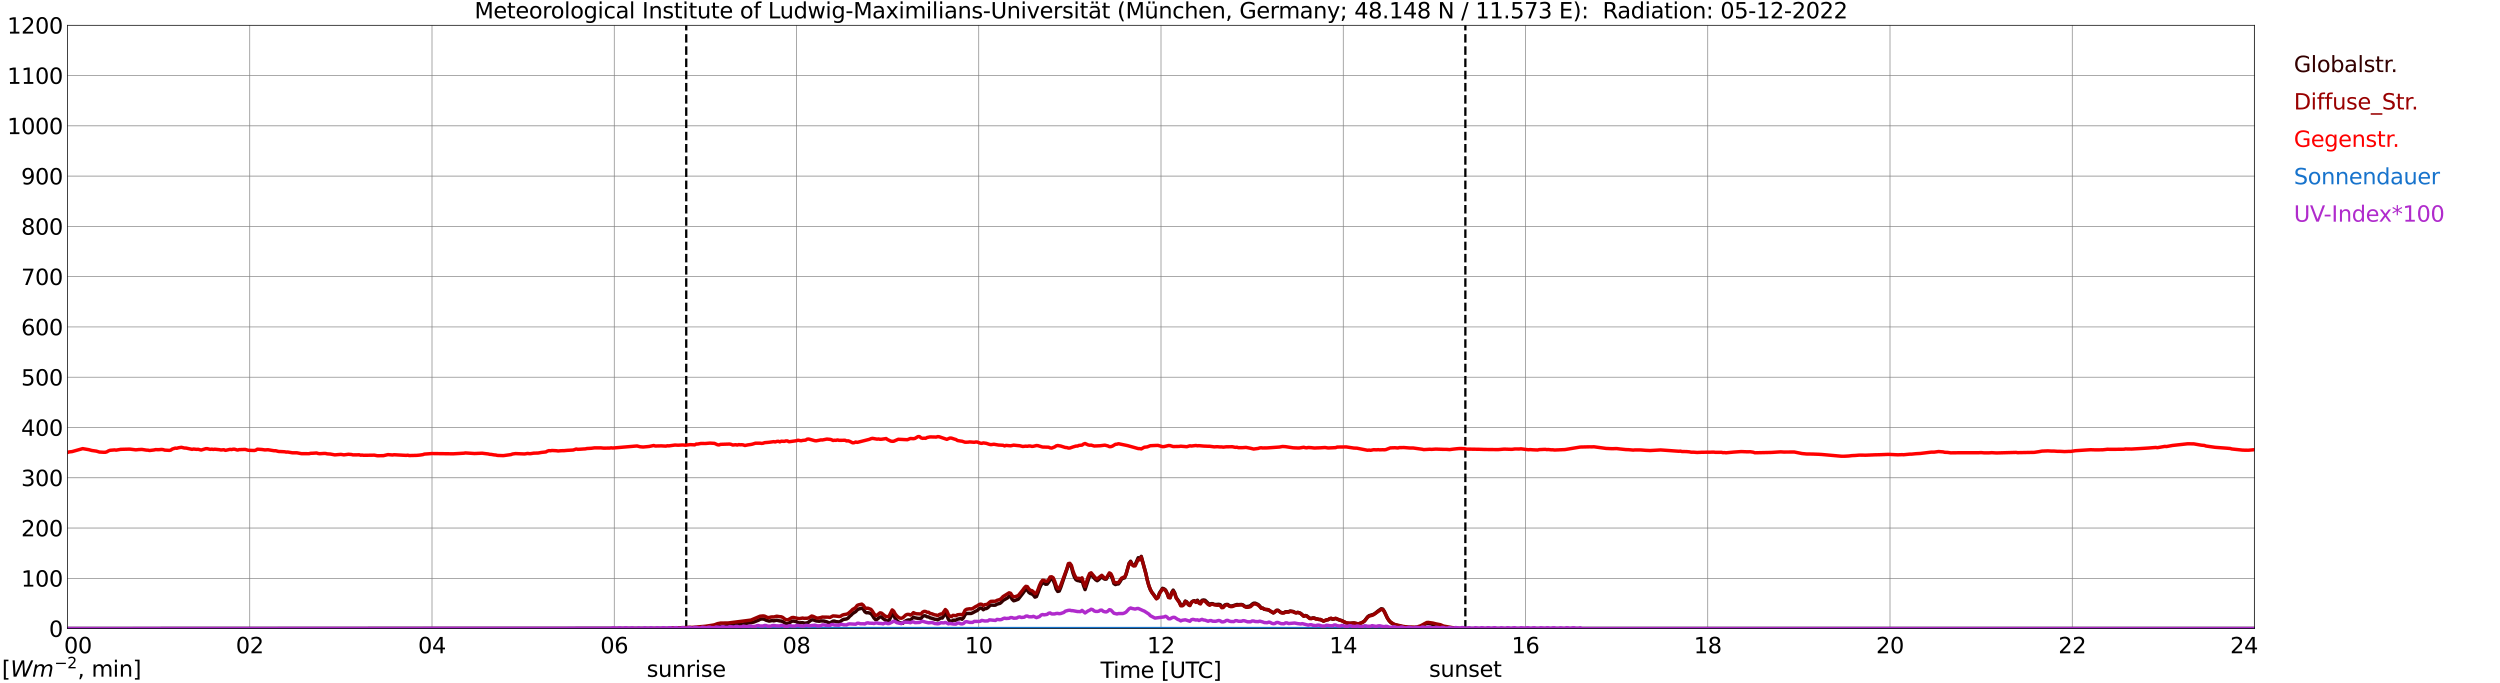 <?xml version="1.0" encoding="utf-8" standalone="no"?>
<!DOCTYPE svg PUBLIC "-//W3C//DTD SVG 1.1//EN"
  "http://www.w3.org/Graphics/SVG/1.1/DTD/svg11.dtd">
<svg xmlns:xlink="http://www.w3.org/1999/xlink" width="1085.4pt" height="296.64pt" viewBox="0 0 1085.4 296.64" xmlns="http://www.w3.org/2000/svg" version="1.1">
 <defs>
  <style type="text/css">*{stroke-linejoin: round; stroke-linecap: butt}</style>
 </defs>
 <g id="figure_1">
  <g id="patch_1">
   <path d="M 0 296.64 
L 1085.4 296.64 
L 1085.4 0 
L 0 0 
z
" style="fill: #ffffff"/>
  </g>
  <g id="axes_1">
   <g id="patch_2">
    <path d="M 29.306 272.909 
L 978.814 272.909 
L 978.814 10.976 
L 29.306 10.976 
z
" style="fill: #ffffff"/>
   </g>
   <g id="patch_3">
    <path d="M 978.814 272.909 
L 978.814 272.909 
L 978.814 10.976 
L 978.814 10.976 
z
" clip-path="url(#p5dac314cbc)" style="fill: #d3d3d3; opacity: 0.25; stroke: #d3d3d3; stroke-linejoin: miter"/>
   </g>
   <g id="matplotlib.axis_1">
    <g id="xtick_1">
     <g id="line2d_1">
      <path d="M 29.306 272.909 
L 29.306 10.976 
" clip-path="url(#p5dac314cbc)" style="fill: none; stroke: #808080; stroke-width: 0.3; stroke-linecap: square"/>
     </g>
     <g id="line2d_2"/>
     <g id="text_1">
      <!--    00 -->
      <g transform="translate(18.733 283.627) scale(0.095 -0.095)">
       <defs>
        <path id="DejaVuSans-20" transform="scale(0.016)"/>
        <path id="DejaVuSans-30" d="M 2034 4250 
Q 1547 4250 1301 3770 
Q 1056 3291 1056 2328 
Q 1056 1369 1301 889 
Q 1547 409 2034 409 
Q 2525 409 2770 889 
Q 3016 1369 3016 2328 
Q 3016 3291 2770 3770 
Q 2525 4250 2034 4250 
z
M 2034 4750 
Q 2819 4750 3233 4129 
Q 3647 3509 3647 2328 
Q 3647 1150 3233 529 
Q 2819 -91 2034 -91 
Q 1250 -91 836 529 
Q 422 1150 422 2328 
Q 422 3509 836 4129 
Q 1250 4750 2034 4750 
z
" transform="scale(0.016)"/>
       </defs>
       <use xlink:href="#DejaVuSans-20"/>
       <use xlink:href="#DejaVuSans-20" transform="translate(31.787 0)"/>
       <use xlink:href="#DejaVuSans-20" transform="translate(63.574 0)"/>
       <use xlink:href="#DejaVuSans-30" transform="translate(95.361 0)"/>
       <use xlink:href="#DejaVuSans-30" transform="translate(158.984 0)"/>
      </g>
     </g>
    </g>
    <g id="xtick_2">
     <g id="line2d_3">
      <path d="M 108.431 272.909 
L 108.431 10.976 
" clip-path="url(#p5dac314cbc)" style="fill: none; stroke: #808080; stroke-width: 0.3; stroke-linecap: square"/>
     </g>
     <g id="line2d_4"/>
     <g id="text_2">
      <!-- 02 -->
      <g transform="translate(102.387 283.627) scale(0.095 -0.095)">
       <defs>
        <path id="DejaVuSans-32" d="M 1228 531 
L 3431 531 
L 3431 0 
L 469 0 
L 469 531 
Q 828 903 1448 1529 
Q 2069 2156 2228 2338 
Q 2531 2678 2651 2914 
Q 2772 3150 2772 3378 
Q 2772 3750 2511 3984 
Q 2250 4219 1831 4219 
Q 1534 4219 1204 4116 
Q 875 4013 500 3803 
L 500 4441 
Q 881 4594 1212 4672 
Q 1544 4750 1819 4750 
Q 2544 4750 2975 4387 
Q 3406 4025 3406 3419 
Q 3406 3131 3298 2873 
Q 3191 2616 2906 2266 
Q 2828 2175 2409 1742 
Q 1991 1309 1228 531 
z
" transform="scale(0.016)"/>
       </defs>
       <use xlink:href="#DejaVuSans-30"/>
       <use xlink:href="#DejaVuSans-32" transform="translate(63.623 0)"/>
      </g>
     </g>
    </g>
    <g id="xtick_3">
     <g id="line2d_5">
      <path d="M 187.557 272.909 
L 187.557 10.976 
" clip-path="url(#p5dac314cbc)" style="fill: none; stroke: #808080; stroke-width: 0.3; stroke-linecap: square"/>
     </g>
     <g id="line2d_6"/>
     <g id="text_3">
      <!-- 04 -->
      <g transform="translate(181.513 283.627) scale(0.095 -0.095)">
       <defs>
        <path id="DejaVuSans-34" d="M 2419 4116 
L 825 1625 
L 2419 1625 
L 2419 4116 
z
M 2253 4666 
L 3047 4666 
L 3047 1625 
L 3713 1625 
L 3713 1100 
L 3047 1100 
L 3047 0 
L 2419 0 
L 2419 1100 
L 313 1100 
L 313 1709 
L 2253 4666 
z
" transform="scale(0.016)"/>
       </defs>
       <use xlink:href="#DejaVuSans-30"/>
       <use xlink:href="#DejaVuSans-34" transform="translate(63.623 0)"/>
      </g>
     </g>
    </g>
    <g id="xtick_4">
     <g id="line2d_7">
      <path d="M 266.683 272.909 
L 266.683 10.976 
" clip-path="url(#p5dac314cbc)" style="fill: none; stroke: #808080; stroke-width: 0.3; stroke-linecap: square"/>
     </g>
     <g id="line2d_8"/>
     <g id="text_4">
      <!-- 06 -->
      <g transform="translate(260.638 283.627) scale(0.095 -0.095)">
       <defs>
        <path id="DejaVuSans-36" d="M 2113 2584 
Q 1688 2584 1439 2293 
Q 1191 2003 1191 1497 
Q 1191 994 1439 701 
Q 1688 409 2113 409 
Q 2538 409 2786 701 
Q 3034 994 3034 1497 
Q 3034 2003 2786 2293 
Q 2538 2584 2113 2584 
z
M 3366 4563 
L 3366 3988 
Q 3128 4100 2886 4159 
Q 2644 4219 2406 4219 
Q 1781 4219 1451 3797 
Q 1122 3375 1075 2522 
Q 1259 2794 1537 2939 
Q 1816 3084 2150 3084 
Q 2853 3084 3261 2657 
Q 3669 2231 3669 1497 
Q 3669 778 3244 343 
Q 2819 -91 2113 -91 
Q 1303 -91 875 529 
Q 447 1150 447 2328 
Q 447 3434 972 4092 
Q 1497 4750 2381 4750 
Q 2619 4750 2861 4703 
Q 3103 4656 3366 4563 
z
" transform="scale(0.016)"/>
       </defs>
       <use xlink:href="#DejaVuSans-30"/>
       <use xlink:href="#DejaVuSans-36" transform="translate(63.623 0)"/>
      </g>
     </g>
    </g>
    <g id="xtick_5">
     <g id="line2d_9">
      <path d="M 345.808 272.909 
L 345.808 10.976 
" clip-path="url(#p5dac314cbc)" style="fill: none; stroke: #808080; stroke-width: 0.3; stroke-linecap: square"/>
     </g>
     <g id="line2d_10"/>
     <g id="text_5">
      <!-- 08 -->
      <g transform="translate(339.764 283.627) scale(0.095 -0.095)">
       <defs>
        <path id="DejaVuSans-38" d="M 2034 2216 
Q 1584 2216 1326 1975 
Q 1069 1734 1069 1313 
Q 1069 891 1326 650 
Q 1584 409 2034 409 
Q 2484 409 2743 651 
Q 3003 894 3003 1313 
Q 3003 1734 2745 1975 
Q 2488 2216 2034 2216 
z
M 1403 2484 
Q 997 2584 770 2862 
Q 544 3141 544 3541 
Q 544 4100 942 4425 
Q 1341 4750 2034 4750 
Q 2731 4750 3128 4425 
Q 3525 4100 3525 3541 
Q 3525 3141 3298 2862 
Q 3072 2584 2669 2484 
Q 3125 2378 3379 2068 
Q 3634 1759 3634 1313 
Q 3634 634 3220 271 
Q 2806 -91 2034 -91 
Q 1263 -91 848 271 
Q 434 634 434 1313 
Q 434 1759 690 2068 
Q 947 2378 1403 2484 
z
M 1172 3481 
Q 1172 3119 1398 2916 
Q 1625 2713 2034 2713 
Q 2441 2713 2670 2916 
Q 2900 3119 2900 3481 
Q 2900 3844 2670 4047 
Q 2441 4250 2034 4250 
Q 1625 4250 1398 4047 
Q 1172 3844 1172 3481 
z
" transform="scale(0.016)"/>
       </defs>
       <use xlink:href="#DejaVuSans-30"/>
       <use xlink:href="#DejaVuSans-38" transform="translate(63.623 0)"/>
      </g>
     </g>
    </g>
    <g id="xtick_6">
     <g id="line2d_11">
      <path d="M 424.934 272.909 
L 424.934 10.976 
" clip-path="url(#p5dac314cbc)" style="fill: none; stroke: #808080; stroke-width: 0.3; stroke-linecap: square"/>
     </g>
     <g id="line2d_12"/>
     <g id="text_6">
      <!-- 10 -->
      <g transform="translate(418.89 283.627) scale(0.095 -0.095)">
       <defs>
        <path id="DejaVuSans-31" d="M 794 531 
L 1825 531 
L 1825 4091 
L 703 3866 
L 703 4441 
L 1819 4666 
L 2450 4666 
L 2450 531 
L 3481 531 
L 3481 0 
L 794 0 
L 794 531 
z
" transform="scale(0.016)"/>
       </defs>
       <use xlink:href="#DejaVuSans-31"/>
       <use xlink:href="#DejaVuSans-30" transform="translate(63.623 0)"/>
      </g>
     </g>
    </g>
    <g id="xtick_7">
     <g id="line2d_13">
      <path d="M 504.06 272.909 
L 504.06 10.976 
" clip-path="url(#p5dac314cbc)" style="fill: none; stroke: #808080; stroke-width: 0.3; stroke-linecap: square"/>
     </g>
     <g id="line2d_14"/>
     <g id="text_7">
      <!-- 12 -->
      <g transform="translate(498.015 283.627) scale(0.095 -0.095)">
       <use xlink:href="#DejaVuSans-31"/>
       <use xlink:href="#DejaVuSans-32" transform="translate(63.623 0)"/>
      </g>
     </g>
    </g>
    <g id="xtick_8">
     <g id="line2d_15">
      <path d="M 583.185 272.909 
L 583.185 10.976 
" clip-path="url(#p5dac314cbc)" style="fill: none; stroke: #808080; stroke-width: 0.3; stroke-linecap: square"/>
     </g>
     <g id="line2d_16"/>
     <g id="text_8">
      <!-- 14 -->
      <g transform="translate(577.141 283.627) scale(0.095 -0.095)">
       <use xlink:href="#DejaVuSans-31"/>
       <use xlink:href="#DejaVuSans-34" transform="translate(63.623 0)"/>
      </g>
     </g>
    </g>
    <g id="xtick_9">
     <g id="line2d_17">
      <path d="M 662.311 272.909 
L 662.311 10.976 
" clip-path="url(#p5dac314cbc)" style="fill: none; stroke: #808080; stroke-width: 0.3; stroke-linecap: square"/>
     </g>
     <g id="line2d_18"/>
     <g id="text_9">
      <!-- 16 -->
      <g transform="translate(656.267 283.627) scale(0.095 -0.095)">
       <use xlink:href="#DejaVuSans-31"/>
       <use xlink:href="#DejaVuSans-36" transform="translate(63.623 0)"/>
      </g>
     </g>
    </g>
    <g id="xtick_10">
     <g id="line2d_19">
      <path d="M 741.437 272.909 
L 741.437 10.976 
" clip-path="url(#p5dac314cbc)" style="fill: none; stroke: #808080; stroke-width: 0.3; stroke-linecap: square"/>
     </g>
     <g id="line2d_20"/>
     <g id="text_10">
      <!-- 18 -->
      <g transform="translate(735.392 283.627) scale(0.095 -0.095)">
       <use xlink:href="#DejaVuSans-31"/>
       <use xlink:href="#DejaVuSans-38" transform="translate(63.623 0)"/>
      </g>
     </g>
    </g>
    <g id="xtick_11">
     <g id="line2d_21">
      <path d="M 820.562 272.909 
L 820.562 10.976 
" clip-path="url(#p5dac314cbc)" style="fill: none; stroke: #808080; stroke-width: 0.3; stroke-linecap: square"/>
     </g>
     <g id="line2d_22"/>
     <g id="text_11">
      <!-- 20 -->
      <g transform="translate(814.518 283.627) scale(0.095 -0.095)">
       <use xlink:href="#DejaVuSans-32"/>
       <use xlink:href="#DejaVuSans-30" transform="translate(63.623 0)"/>
      </g>
     </g>
    </g>
    <g id="xtick_12">
     <g id="line2d_23">
      <path d="M 899.688 272.909 
L 899.688 10.976 
" clip-path="url(#p5dac314cbc)" style="fill: none; stroke: #808080; stroke-width: 0.3; stroke-linecap: square"/>
     </g>
     <g id="line2d_24"/>
     <g id="text_12">
      <!-- 22 -->
      <g transform="translate(893.644 283.627) scale(0.095 -0.095)">
       <use xlink:href="#DejaVuSans-32"/>
       <use xlink:href="#DejaVuSans-32" transform="translate(63.623 0)"/>
      </g>
     </g>
    </g>
    <g id="xtick_13">
     <g id="line2d_25">
      <path d="M 978.814 272.909 
L 978.814 10.976 
" clip-path="url(#p5dac314cbc)" style="fill: none; stroke: #808080; stroke-width: 0.3; stroke-linecap: square"/>
     </g>
     <g id="line2d_26"/>
     <g id="text_13">
      <!-- 24    -->
      <g transform="translate(968.241 283.627) scale(0.095 -0.095)">
       <use xlink:href="#DejaVuSans-32"/>
       <use xlink:href="#DejaVuSans-34" transform="translate(63.623 0)"/>
       <use xlink:href="#DejaVuSans-20" transform="translate(127.246 0)"/>
       <use xlink:href="#DejaVuSans-20" transform="translate(159.033 0)"/>
       <use xlink:href="#DejaVuSans-20" transform="translate(190.82 0)"/>
      </g>
     </g>
    </g>
    <g id="text_14">
     <!-- Time [UTC] -->
     <g transform="translate(477.806 294.322) scale(0.095 -0.095)">
      <defs>
       <path id="DejaVuSans-54" d="M -19 4666 
L 3928 4666 
L 3928 4134 
L 2272 4134 
L 2272 0 
L 1638 0 
L 1638 4134 
L -19 4134 
L -19 4666 
z
" transform="scale(0.016)"/>
       <path id="DejaVuSans-69" d="M 603 3500 
L 1178 3500 
L 1178 0 
L 603 0 
L 603 3500 
z
M 603 4863 
L 1178 4863 
L 1178 4134 
L 603 4134 
L 603 4863 
z
" transform="scale(0.016)"/>
       <path id="DejaVuSans-6d" d="M 3328 2828 
Q 3544 3216 3844 3400 
Q 4144 3584 4550 3584 
Q 5097 3584 5394 3201 
Q 5691 2819 5691 2113 
L 5691 0 
L 5113 0 
L 5113 2094 
Q 5113 2597 4934 2840 
Q 4756 3084 4391 3084 
Q 3944 3084 3684 2787 
Q 3425 2491 3425 1978 
L 3425 0 
L 2847 0 
L 2847 2094 
Q 2847 2600 2669 2842 
Q 2491 3084 2119 3084 
Q 1678 3084 1418 2786 
Q 1159 2488 1159 1978 
L 1159 0 
L 581 0 
L 581 3500 
L 1159 3500 
L 1159 2956 
Q 1356 3278 1631 3431 
Q 1906 3584 2284 3584 
Q 2666 3584 2933 3390 
Q 3200 3197 3328 2828 
z
" transform="scale(0.016)"/>
       <path id="DejaVuSans-65" d="M 3597 1894 
L 3597 1613 
L 953 1613 
Q 991 1019 1311 708 
Q 1631 397 2203 397 
Q 2534 397 2845 478 
Q 3156 559 3463 722 
L 3463 178 
Q 3153 47 2828 -22 
Q 2503 -91 2169 -91 
Q 1331 -91 842 396 
Q 353 884 353 1716 
Q 353 2575 817 3079 
Q 1281 3584 2069 3584 
Q 2775 3584 3186 3129 
Q 3597 2675 3597 1894 
z
M 3022 2063 
Q 3016 2534 2758 2815 
Q 2500 3097 2075 3097 
Q 1594 3097 1305 2825 
Q 1016 2553 972 2059 
L 3022 2063 
z
" transform="scale(0.016)"/>
       <path id="DejaVuSans-5b" d="M 550 4863 
L 1875 4863 
L 1875 4416 
L 1125 4416 
L 1125 -397 
L 1875 -397 
L 1875 -844 
L 550 -844 
L 550 4863 
z
" transform="scale(0.016)"/>
       <path id="DejaVuSans-55" d="M 556 4666 
L 1191 4666 
L 1191 1831 
Q 1191 1081 1462 751 
Q 1734 422 2344 422 
Q 2950 422 3222 751 
Q 3494 1081 3494 1831 
L 3494 4666 
L 4128 4666 
L 4128 1753 
Q 4128 841 3676 375 
Q 3225 -91 2344 -91 
Q 1459 -91 1007 375 
Q 556 841 556 1753 
L 556 4666 
z
" transform="scale(0.016)"/>
       <path id="DejaVuSans-43" d="M 4122 4306 
L 4122 3641 
Q 3803 3938 3442 4084 
Q 3081 4231 2675 4231 
Q 1875 4231 1450 3742 
Q 1025 3253 1025 2328 
Q 1025 1406 1450 917 
Q 1875 428 2675 428 
Q 3081 428 3442 575 
Q 3803 722 4122 1019 
L 4122 359 
Q 3791 134 3420 21 
Q 3050 -91 2638 -91 
Q 1578 -91 968 557 
Q 359 1206 359 2328 
Q 359 3453 968 4101 
Q 1578 4750 2638 4750 
Q 3056 4750 3426 4639 
Q 3797 4528 4122 4306 
z
" transform="scale(0.016)"/>
       <path id="DejaVuSans-5d" d="M 1947 4863 
L 1947 -844 
L 622 -844 
L 622 -397 
L 1369 -397 
L 1369 4416 
L 622 4416 
L 622 4863 
L 1947 4863 
z
" transform="scale(0.016)"/>
      </defs>
      <use xlink:href="#DejaVuSans-54"/>
      <use xlink:href="#DejaVuSans-69" transform="translate(57.959 0)"/>
      <use xlink:href="#DejaVuSans-6d" transform="translate(85.742 0)"/>
      <use xlink:href="#DejaVuSans-65" transform="translate(183.154 0)"/>
      <use xlink:href="#DejaVuSans-20" transform="translate(244.678 0)"/>
      <use xlink:href="#DejaVuSans-5b" transform="translate(276.465 0)"/>
      <use xlink:href="#DejaVuSans-55" transform="translate(315.479 0)"/>
      <use xlink:href="#DejaVuSans-54" transform="translate(388.672 0)"/>
      <use xlink:href="#DejaVuSans-43" transform="translate(443.881 0)"/>
      <use xlink:href="#DejaVuSans-5d" transform="translate(513.705 0)"/>
     </g>
    </g>
   </g>
   <g id="matplotlib.axis_2">
    <g id="ytick_1">
     <g id="line2d_27">
      <path d="M 29.306 272.909 
L 978.814 272.909 
" clip-path="url(#p5dac314cbc)" style="fill: none; stroke: #808080; stroke-width: 0.3; stroke-linecap: square"/>
     </g>
     <g id="line2d_28"/>
     <g id="text_15">
      <!-- 0 -->
      <g transform="translate(21.261 276.518) scale(0.095 -0.095)">
       <use xlink:href="#DejaVuSans-30"/>
      </g>
     </g>
    </g>
    <g id="ytick_2">
     <g id="line2d_29">
      <path d="M 29.306 251.081 
L 978.814 251.081 
" clip-path="url(#p5dac314cbc)" style="fill: none; stroke: #808080; stroke-width: 0.3; stroke-linecap: square"/>
     </g>
     <g id="line2d_30"/>
     <g id="text_16">
      <!-- 100 -->
      <g transform="translate(9.173 254.69) scale(0.095 -0.095)">
       <use xlink:href="#DejaVuSans-31"/>
       <use xlink:href="#DejaVuSans-30" transform="translate(63.623 0)"/>
       <use xlink:href="#DejaVuSans-30" transform="translate(127.246 0)"/>
      </g>
     </g>
    </g>
    <g id="ytick_3">
     <g id="line2d_31">
      <path d="M 29.306 229.253 
L 978.814 229.253 
" clip-path="url(#p5dac314cbc)" style="fill: none; stroke: #808080; stroke-width: 0.3; stroke-linecap: square"/>
     </g>
     <g id="line2d_32"/>
     <g id="text_17">
      <!-- 200 -->
      <g transform="translate(9.173 232.863) scale(0.095 -0.095)">
       <use xlink:href="#DejaVuSans-32"/>
       <use xlink:href="#DejaVuSans-30" transform="translate(63.623 0)"/>
       <use xlink:href="#DejaVuSans-30" transform="translate(127.246 0)"/>
      </g>
     </g>
    </g>
    <g id="ytick_4">
     <g id="line2d_33">
      <path d="M 29.306 207.426 
L 978.814 207.426 
" clip-path="url(#p5dac314cbc)" style="fill: none; stroke: #808080; stroke-width: 0.3; stroke-linecap: square"/>
     </g>
     <g id="line2d_34"/>
     <g id="text_18">
      <!-- 300 -->
      <g transform="translate(9.173 211.035) scale(0.095 -0.095)">
       <defs>
        <path id="DejaVuSans-33" d="M 2597 2516 
Q 3050 2419 3304 2112 
Q 3559 1806 3559 1356 
Q 3559 666 3084 287 
Q 2609 -91 1734 -91 
Q 1441 -91 1130 -33 
Q 819 25 488 141 
L 488 750 
Q 750 597 1062 519 
Q 1375 441 1716 441 
Q 2309 441 2620 675 
Q 2931 909 2931 1356 
Q 2931 1769 2642 2001 
Q 2353 2234 1838 2234 
L 1294 2234 
L 1294 2753 
L 1863 2753 
Q 2328 2753 2575 2939 
Q 2822 3125 2822 3475 
Q 2822 3834 2567 4026 
Q 2313 4219 1838 4219 
Q 1578 4219 1281 4162 
Q 984 4106 628 3988 
L 628 4550 
Q 988 4650 1302 4700 
Q 1616 4750 1894 4750 
Q 2613 4750 3031 4423 
Q 3450 4097 3450 3541 
Q 3450 3153 3228 2886 
Q 3006 2619 2597 2516 
z
" transform="scale(0.016)"/>
       </defs>
       <use xlink:href="#DejaVuSans-33"/>
       <use xlink:href="#DejaVuSans-30" transform="translate(63.623 0)"/>
       <use xlink:href="#DejaVuSans-30" transform="translate(127.246 0)"/>
      </g>
     </g>
    </g>
    <g id="ytick_5">
     <g id="line2d_35">
      <path d="M 29.306 185.598 
L 978.814 185.598 
" clip-path="url(#p5dac314cbc)" style="fill: none; stroke: #808080; stroke-width: 0.3; stroke-linecap: square"/>
     </g>
     <g id="line2d_36"/>
     <g id="text_19">
      <!-- 400 -->
      <g transform="translate(9.173 189.207) scale(0.095 -0.095)">
       <use xlink:href="#DejaVuSans-34"/>
       <use xlink:href="#DejaVuSans-30" transform="translate(63.623 0)"/>
       <use xlink:href="#DejaVuSans-30" transform="translate(127.246 0)"/>
      </g>
     </g>
    </g>
    <g id="ytick_6">
     <g id="line2d_37">
      <path d="M 29.306 163.77 
L 978.814 163.77 
" clip-path="url(#p5dac314cbc)" style="fill: none; stroke: #808080; stroke-width: 0.3; stroke-linecap: square"/>
     </g>
     <g id="line2d_38"/>
     <g id="text_20">
      <!-- 500 -->
      <g transform="translate(9.173 167.379) scale(0.095 -0.095)">
       <defs>
        <path id="DejaVuSans-35" d="M 691 4666 
L 3169 4666 
L 3169 4134 
L 1269 4134 
L 1269 2991 
Q 1406 3038 1543 3061 
Q 1681 3084 1819 3084 
Q 2600 3084 3056 2656 
Q 3513 2228 3513 1497 
Q 3513 744 3044 326 
Q 2575 -91 1722 -91 
Q 1428 -91 1123 -41 
Q 819 9 494 109 
L 494 744 
Q 775 591 1075 516 
Q 1375 441 1709 441 
Q 2250 441 2565 725 
Q 2881 1009 2881 1497 
Q 2881 1984 2565 2268 
Q 2250 2553 1709 2553 
Q 1456 2553 1204 2497 
Q 953 2441 691 2322 
L 691 4666 
z
" transform="scale(0.016)"/>
       </defs>
       <use xlink:href="#DejaVuSans-35"/>
       <use xlink:href="#DejaVuSans-30" transform="translate(63.623 0)"/>
       <use xlink:href="#DejaVuSans-30" transform="translate(127.246 0)"/>
      </g>
     </g>
    </g>
    <g id="ytick_7">
     <g id="line2d_39">
      <path d="M 29.306 141.942 
L 978.814 141.942 
" clip-path="url(#p5dac314cbc)" style="fill: none; stroke: #808080; stroke-width: 0.3; stroke-linecap: square"/>
     </g>
     <g id="line2d_40"/>
     <g id="text_21">
      <!-- 600 -->
      <g transform="translate(9.173 145.551) scale(0.095 -0.095)">
       <use xlink:href="#DejaVuSans-36"/>
       <use xlink:href="#DejaVuSans-30" transform="translate(63.623 0)"/>
       <use xlink:href="#DejaVuSans-30" transform="translate(127.246 0)"/>
      </g>
     </g>
    </g>
    <g id="ytick_8">
     <g id="line2d_41">
      <path d="M 29.306 120.114 
L 978.814 120.114 
" clip-path="url(#p5dac314cbc)" style="fill: none; stroke: #808080; stroke-width: 0.3; stroke-linecap: square"/>
     </g>
     <g id="line2d_42"/>
     <g id="text_22">
      <!-- 700 -->
      <g transform="translate(9.173 123.724) scale(0.095 -0.095)">
       <defs>
        <path id="DejaVuSans-37" d="M 525 4666 
L 3525 4666 
L 3525 4397 
L 1831 0 
L 1172 0 
L 2766 4134 
L 525 4134 
L 525 4666 
z
" transform="scale(0.016)"/>
       </defs>
       <use xlink:href="#DejaVuSans-37"/>
       <use xlink:href="#DejaVuSans-30" transform="translate(63.623 0)"/>
       <use xlink:href="#DejaVuSans-30" transform="translate(127.246 0)"/>
      </g>
     </g>
    </g>
    <g id="ytick_9">
     <g id="line2d_43">
      <path d="M 29.306 98.287 
L 978.814 98.287 
" clip-path="url(#p5dac314cbc)" style="fill: none; stroke: #808080; stroke-width: 0.3; stroke-linecap: square"/>
     </g>
     <g id="line2d_44"/>
     <g id="text_23">
      <!-- 800 -->
      <g transform="translate(9.173 101.896) scale(0.095 -0.095)">
       <use xlink:href="#DejaVuSans-38"/>
       <use xlink:href="#DejaVuSans-30" transform="translate(63.623 0)"/>
       <use xlink:href="#DejaVuSans-30" transform="translate(127.246 0)"/>
      </g>
     </g>
    </g>
    <g id="ytick_10">
     <g id="line2d_45">
      <path d="M 29.306 76.459 
L 978.814 76.459 
" clip-path="url(#p5dac314cbc)" style="fill: none; stroke: #808080; stroke-width: 0.3; stroke-linecap: square"/>
     </g>
     <g id="line2d_46"/>
     <g id="text_24">
      <!-- 900 -->
      <g transform="translate(9.173 80.068) scale(0.095 -0.095)">
       <defs>
        <path id="DejaVuSans-39" d="M 703 97 
L 703 672 
Q 941 559 1184 500 
Q 1428 441 1663 441 
Q 2288 441 2617 861 
Q 2947 1281 2994 2138 
Q 2813 1869 2534 1725 
Q 2256 1581 1919 1581 
Q 1219 1581 811 2004 
Q 403 2428 403 3163 
Q 403 3881 828 4315 
Q 1253 4750 1959 4750 
Q 2769 4750 3195 4129 
Q 3622 3509 3622 2328 
Q 3622 1225 3098 567 
Q 2575 -91 1691 -91 
Q 1453 -91 1209 -44 
Q 966 3 703 97 
z
M 1959 2075 
Q 2384 2075 2632 2365 
Q 2881 2656 2881 3163 
Q 2881 3666 2632 3958 
Q 2384 4250 1959 4250 
Q 1534 4250 1286 3958 
Q 1038 3666 1038 3163 
Q 1038 2656 1286 2365 
Q 1534 2075 1959 2075 
z
" transform="scale(0.016)"/>
       </defs>
       <use xlink:href="#DejaVuSans-39"/>
       <use xlink:href="#DejaVuSans-30" transform="translate(63.623 0)"/>
       <use xlink:href="#DejaVuSans-30" transform="translate(127.246 0)"/>
      </g>
     </g>
    </g>
    <g id="ytick_11">
     <g id="line2d_47">
      <path d="M 29.306 54.631 
L 978.814 54.631 
" clip-path="url(#p5dac314cbc)" style="fill: none; stroke: #808080; stroke-width: 0.3; stroke-linecap: square"/>
     </g>
     <g id="line2d_48"/>
     <g id="text_25">
      <!-- 1000 -->
      <g transform="translate(3.128 58.24) scale(0.095 -0.095)">
       <use xlink:href="#DejaVuSans-31"/>
       <use xlink:href="#DejaVuSans-30" transform="translate(63.623 0)"/>
       <use xlink:href="#DejaVuSans-30" transform="translate(127.246 0)"/>
       <use xlink:href="#DejaVuSans-30" transform="translate(190.869 0)"/>
      </g>
     </g>
    </g>
    <g id="ytick_12">
     <g id="line2d_49">
      <path d="M 29.306 32.803 
L 978.814 32.803 
" clip-path="url(#p5dac314cbc)" style="fill: none; stroke: #808080; stroke-width: 0.3; stroke-linecap: square"/>
     </g>
     <g id="line2d_50"/>
     <g id="text_26">
      <!-- 1100 -->
      <g transform="translate(3.128 36.413) scale(0.095 -0.095)">
       <use xlink:href="#DejaVuSans-31"/>
       <use xlink:href="#DejaVuSans-31" transform="translate(63.623 0)"/>
       <use xlink:href="#DejaVuSans-30" transform="translate(127.246 0)"/>
       <use xlink:href="#DejaVuSans-30" transform="translate(190.869 0)"/>
      </g>
     </g>
    </g>
    <g id="ytick_13">
     <g id="line2d_51">
      <path d="M 29.306 10.976 
L 978.814 10.976 
" clip-path="url(#p5dac314cbc)" style="fill: none; stroke: #808080; stroke-width: 0.3; stroke-linecap: square"/>
     </g>
     <g id="line2d_52"/>
     <g id="text_27">
      <!-- 1200 -->
      <g transform="translate(3.128 14.585) scale(0.095 -0.095)">
       <use xlink:href="#DejaVuSans-31"/>
       <use xlink:href="#DejaVuSans-32" transform="translate(63.623 0)"/>
       <use xlink:href="#DejaVuSans-30" transform="translate(127.246 0)"/>
       <use xlink:href="#DejaVuSans-30" transform="translate(190.869 0)"/>
      </g>
     </g>
    </g>
   </g>
   <g id="line2d_53">
    <path d="M 297.937 272.909 
L 297.937 10.976 
" clip-path="url(#p5dac314cbc)" style="fill: none; stroke-dasharray: 3.7,1.6; stroke-dashoffset: 0; stroke: #000000"/>
   </g>
   <g id="line2d_54">
    <path d="M 636.2 272.909 
L 636.2 10.976 
" clip-path="url(#p5dac314cbc)" style="fill: none; stroke-dasharray: 3.7,1.6; stroke-dashoffset: 0; stroke: #000000"/>
   </g>
   <g id="line2d_55">
    <path d="M 29.306 272.909 
L 308.883 272.819 
L 310.202 272.381 
L 310.861 272.145 
L 313.499 271.841 
L 314.818 271.774 
L 319.433 271.082 
L 321.411 271.149 
L 322.73 270.879 
L 324.049 270.608 
L 326.027 270.355 
L 327.346 270.052 
L 328.665 269.51 
L 329.324 269.274 
L 329.983 268.868 
L 330.643 268.735 
L 331.302 268.735 
L 331.961 268.921 
L 332.621 269.274 
L 333.94 269.663 
L 335.258 269.41 
L 335.918 269.545 
L 337.236 269.274 
L 338.555 269.595 
L 339.215 269.628 
L 339.874 269.899 
L 341.193 270.743 
L 341.852 270.844 
L 342.512 270.508 
L 343.83 269.696 
L 344.49 269.646 
L 345.808 269.916 
L 346.468 270.322 
L 347.127 270.423 
L 348.446 270.322 
L 349.105 270.523 
L 349.765 270.523 
L 350.424 270.405 
L 351.083 270.102 
L 351.743 269.528 
L 352.402 269.122 
L 353.062 269.122 
L 354.38 269.578 
L 355.699 269.731 
L 356.359 269.563 
L 357.677 269.628 
L 358.996 269.984 
L 359.655 270.305 
L 360.315 270.473 
L 361.634 269.68 
L 362.293 269.663 
L 362.952 269.899 
L 364.271 270.017 
L 364.93 269.781 
L 365.59 269.242 
L 366.249 268.921 
L 367.568 268.718 
L 368.227 268.347 
L 368.887 267.587 
L 369.546 267.046 
L 370.206 266.354 
L 371.524 265.527 
L 372.184 264.767 
L 372.843 264.413 
L 374.162 264.042 
L 374.821 264.496 
L 375.481 265.594 
L 376.14 266.051 
L 376.799 266 
L 377.459 266.136 
L 378.118 266.404 
L 378.777 267.181 
L 379.437 268.279 
L 380.096 268.971 
L 380.756 268.886 
L 382.074 267.856 
L 382.734 267.823 
L 383.393 268.548 
L 384.712 269.41 
L 385.371 269.613 
L 386.031 269.342 
L 387.349 266.574 
L 388.009 267.199 
L 388.668 268.515 
L 389.328 269.375 
L 389.987 269.966 
L 390.646 270.372 
L 391.965 270.608 
L 392.624 269.966 
L 393.284 269.528 
L 393.943 269.257 
L 394.603 269.122 
L 395.262 269.242 
L 396.581 267.923 
L 397.24 268.244 
L 398.559 268.465 
L 399.878 268.515 
L 400.537 267.655 
L 401.196 267.334 
L 401.856 267.402 
L 402.515 267.788 
L 403.175 267.856 
L 403.834 268.262 
L 404.493 268.397 
L 405.812 268.853 
L 406.471 268.903 
L 407.131 269.122 
L 408.45 268.279 
L 409.109 268.329 
L 410.428 266.371 
L 411.087 267.164 
L 411.746 268.868 
L 412.406 269.663 
L 413.065 269.916 
L 413.725 269.257 
L 415.043 269.257 
L 415.703 268.836 
L 417.022 268.565 
L 417.681 268.853 
L 418.34 268.177 
L 419 266.878 
L 419.659 266.336 
L 421.637 266.336 
L 422.297 266.068 
L 423.615 265.341 
L 424.275 265.07 
L 424.934 264.429 
L 425.593 263.975 
L 426.253 264.093 
L 426.912 264.717 
L 427.572 264.261 
L 428.231 264.21 
L 428.89 263.822 
L 429.55 263.13 
L 430.209 262.691 
L 431.528 262.774 
L 432.187 262.724 
L 432.847 262.303 
L 434.165 261.949 
L 434.825 261.408 
L 435.484 260.681 
L 437.462 259.568 
L 438.122 258.876 
L 438.781 259.061 
L 439.44 260.209 
L 440.1 260.834 
L 440.759 260.666 
L 442.078 260.159 
L 444.056 257.627 
L 444.716 256.697 
L 445.375 256.023 
L 446.034 256.141 
L 446.694 257.204 
L 447.353 257.677 
L 448.012 257.863 
L 448.672 258.369 
L 449.331 259.247 
L 449.991 258.994 
L 450.65 257.357 
L 451.309 255.399 
L 451.969 253.962 
L 452.628 253.067 
L 453.287 253.187 
L 453.947 253.659 
L 454.606 253.609 
L 455.266 252.764 
L 455.925 251.683 
L 456.584 251.33 
L 457.244 251.921 
L 457.903 253.541 
L 458.563 255.752 
L 459.222 256.782 
L 459.881 256.614 
L 460.541 255.027 
L 463.838 245.336 
L 464.497 245.168 
L 465.156 246.181 
L 465.816 248.73 
L 466.475 250.553 
L 467.134 251.683 
L 467.794 252.039 
L 468.453 252.14 
L 469.113 252.375 
L 469.772 251.987 
L 470.431 254.216 
L 471.091 255.973 
L 473.069 250.014 
L 473.728 249.54 
L 475.706 251.718 
L 476.366 252.122 
L 477.025 251.651 
L 478.344 250.317 
L 479.003 251.026 
L 479.663 251.465 
L 480.322 251.415 
L 480.981 250.199 
L 481.641 249.387 
L 482.3 249.76 
L 482.96 251.312 
L 483.619 253.373 
L 484.278 253.794 
L 484.938 253.574 
L 485.597 253.508 
L 486.256 252.596 
L 486.916 251.448 
L 487.575 251.077 
L 488.235 250.891 
L 488.894 249.387 
L 490.213 244.576 
L 490.872 243.666 
L 491.532 245 
L 492.191 245.404 
L 492.85 245.1 
L 494.169 242.147 
L 494.828 242.721 
L 495.488 241.555 
L 497.466 248.881 
L 498.125 251.869 
L 498.785 254.301 
L 499.444 256.023 
L 500.103 257.171 
L 500.763 257.963 
L 502.082 259.854 
L 502.741 259.432 
L 503.4 257.442 
L 504.719 255.431 
L 505.379 255.652 
L 506.038 256.141 
L 506.697 257.457 
L 507.357 259.247 
L 508.016 259.347 
L 508.675 257.289 
L 509.335 256.208 
L 509.994 257.357 
L 510.654 259.45 
L 511.972 261.255 
L 512.632 262.656 
L 513.291 262.724 
L 513.95 262.353 
L 514.61 260.952 
L 515.269 261.34 
L 515.929 262.488 
L 516.588 262.809 
L 517.247 261.493 
L 517.907 260.969 
L 518.566 260.801 
L 519.226 261.358 
L 519.885 260.598 
L 520.544 261.543 
L 521.204 261.846 
L 521.863 260.631 
L 522.522 260.48 
L 523.182 260.598 
L 525.16 262.471 
L 525.819 262.082 
L 526.479 262.082 
L 527.138 262.388 
L 527.797 262.471 
L 529.116 262.37 
L 529.776 262.506 
L 530.435 263.401 
L 531.094 263.383 
L 531.754 262.656 
L 532.413 262.438 
L 533.073 262.438 
L 533.732 263.012 
L 534.391 263.113 
L 535.051 263.062 
L 537.029 262.438 
L 537.688 262.521 
L 539.007 262.438 
L 539.666 262.641 
L 540.326 263.163 
L 540.985 263.401 
L 542.304 263.198 
L 542.963 262.91 
L 543.623 262.303 
L 544.282 261.897 
L 544.941 261.864 
L 546.26 262.471 
L 546.919 263.113 
L 547.579 263.975 
L 548.238 263.99 
L 548.898 264.514 
L 550.876 264.902 
L 552.195 265.73 
L 552.854 266.118 
L 553.513 265.645 
L 554.173 264.988 
L 554.832 264.935 
L 556.151 265.933 
L 556.81 266.051 
L 557.47 265.983 
L 558.129 265.594 
L 559.448 265.594 
L 560.107 265.273 
L 561.426 265.476 
L 562.085 265.848 
L 562.745 266.051 
L 563.404 265.865 
L 564.063 266.033 
L 564.723 266.321 
L 566.042 267.469 
L 566.701 267.214 
L 567.36 267.402 
L 568.679 268.43 
L 569.338 268.482 
L 569.998 268.262 
L 570.657 268.312 
L 571.317 268.668 
L 571.976 268.735 
L 572.635 268.954 
L 573.295 269.021 
L 574.613 269.646 
L 575.932 269.139 
L 576.592 269.054 
L 577.251 268.7 
L 577.91 268.515 
L 578.57 268.886 
L 579.229 268.751 
L 579.889 268.497 
L 581.207 269.106 
L 582.526 269.427 
L 583.845 270.169 
L 584.504 270.473 
L 585.823 270.658 
L 587.801 270.455 
L 589.12 270.776 
L 589.779 270.829 
L 591.098 270.423 
L 591.757 270.102 
L 592.417 269.613 
L 593.736 267.84 
L 594.395 267.317 
L 596.373 266.708 
L 597.032 266.286 
L 598.351 265.223 
L 599.67 264.296 
L 600.329 264.429 
L 600.989 265.409 
L 602.307 268.262 
L 602.967 269.325 
L 603.626 270.102 
L 604.286 270.641 
L 605.604 271.3 
L 609.561 272.228 
L 612.198 272.601 
L 612.858 272.769 
L 614.176 272.701 
L 615.495 272.533 
L 616.814 272.077 
L 618.792 270.894 
L 620.111 270.658 
L 623.408 271.403 
L 624.726 271.503 
L 627.364 272.398 
L 628.683 272.787 
L 629.342 272.909 
L 978.154 272.909 
L 978.154 272.909 
" clip-path="url(#p5dac314cbc)" style="fill: none; stroke: #330000; stroke-width: 1.5; stroke-linecap: square"/>
   </g>
   <g id="line2d_56">
    <path d="M 29.306 272.909 
L 290.42 272.909 
L 291.08 272.653 
L 293.717 272.57 
L 297.014 272.485 
L 299.652 272.319 
L 300.311 272.402 
L 302.289 272.234 
L 306.246 271.898 
L 309.543 271.394 
L 310.202 271.27 
L 311.521 270.765 
L 312.839 270.514 
L 316.136 270.471 
L 317.455 270.303 
L 326.027 269.211 
L 329.983 267.533 
L 331.302 267.408 
L 331.961 267.491 
L 333.28 268.12 
L 333.94 268.12 
L 334.599 267.91 
L 335.258 267.827 
L 335.918 267.869 
L 337.236 267.533 
L 338.555 267.742 
L 339.215 267.786 
L 339.874 268.078 
L 340.533 268.624 
L 341.193 269.002 
L 341.852 269.128 
L 342.512 268.877 
L 343.83 268.12 
L 344.49 268.078 
L 346.468 268.5 
L 347.127 268.583 
L 348.446 268.332 
L 349.105 268.456 
L 350.424 268.414 
L 351.083 268.288 
L 352.402 267.45 
L 353.062 267.618 
L 354.38 268.246 
L 355.04 268.373 
L 356.359 268.12 
L 357.018 267.91 
L 359.655 267.954 
L 360.315 268.078 
L 361.634 267.408 
L 362.952 267.491 
L 364.271 267.659 
L 364.93 267.574 
L 365.59 267.114 
L 366.249 266.863 
L 367.568 266.651 
L 368.227 266.358 
L 369.546 265.225 
L 370.206 264.553 
L 370.865 264.217 
L 371.524 263.713 
L 372.184 262.831 
L 372.843 262.58 
L 374.162 262.285 
L 374.821 262.789 
L 375.481 263.798 
L 376.14 264.134 
L 376.799 264.049 
L 378.118 264.553 
L 378.777 265.35 
L 379.437 266.441 
L 380.096 267.196 
L 380.756 267.114 
L 382.074 266.064 
L 382.734 266.19 
L 384.053 267.282 
L 384.712 267.659 
L 385.371 267.786 
L 386.031 267.45 
L 387.349 264.804 
L 388.009 265.35 
L 388.668 266.568 
L 389.328 267.365 
L 389.987 267.954 
L 390.646 268.332 
L 391.306 268.414 
L 391.965 268.205 
L 393.284 266.987 
L 393.943 266.736 
L 394.603 266.736 
L 395.262 267.028 
L 395.921 266.651 
L 396.581 265.981 
L 397.24 266.317 
L 397.899 266.483 
L 399.878 266.568 
L 400.537 265.771 
L 401.196 265.435 
L 401.856 265.476 
L 402.515 265.813 
L 403.175 265.813 
L 403.834 266.358 
L 404.493 266.441 
L 405.812 266.945 
L 406.471 267.028 
L 407.131 267.282 
L 407.79 266.819 
L 408.45 266.568 
L 409.109 266.568 
L 410.428 264.636 
L 411.087 265.267 
L 411.746 266.819 
L 412.406 267.533 
L 413.065 267.701 
L 413.725 267.155 
L 415.043 267.323 
L 415.703 266.904 
L 417.022 266.777 
L 417.681 266.987 
L 418.34 266.273 
L 419 264.931 
L 419.659 264.512 
L 420.978 264.3 
L 421.637 264.385 
L 422.297 264.176 
L 423.615 263.335 
L 424.275 263.043 
L 424.934 262.58 
L 425.593 262.285 
L 426.253 262.37 
L 426.912 262.916 
L 427.572 262.497 
L 428.231 262.497 
L 428.89 262.161 
L 429.55 261.53 
L 430.209 261.069 
L 432.187 261.026 
L 432.847 260.648 
L 434.165 260.271 
L 434.825 259.725 
L 435.484 259.011 
L 438.122 257.374 
L 438.781 257.586 
L 439.44 258.633 
L 440.1 259.096 
L 440.759 259.055 
L 442.078 258.592 
L 444.056 256.158 
L 444.716 255.235 
L 445.375 254.563 
L 446.034 254.689 
L 446.694 255.695 
L 447.353 256.326 
L 448.012 256.409 
L 448.672 256.955 
L 449.331 257.752 
L 449.991 257.501 
L 450.65 256.032 
L 451.309 254.185 
L 451.969 252.799 
L 452.628 251.917 
L 453.287 251.961 
L 453.947 252.38 
L 454.606 252.38 
L 455.266 251.666 
L 455.925 250.492 
L 456.584 250.407 
L 457.244 250.826 
L 457.903 252.338 
L 458.563 254.312 
L 459.222 255.486 
L 459.881 255.486 
L 460.541 254.058 
L 463.178 247.006 
L 463.838 244.699 
L 464.497 244.572 
L 465.156 245.454 
L 465.816 247.846 
L 466.475 249.566 
L 467.134 250.784 
L 467.794 251.12 
L 468.453 251.079 
L 469.113 251.288 
L 469.772 250.869 
L 470.431 253.177 
L 471.091 254.646 
L 472.409 250.533 
L 473.069 249.02 
L 473.728 248.687 
L 475.706 251.037 
L 476.366 251.33 
L 477.685 250.28 
L 478.344 249.778 
L 479.663 251.079 
L 480.322 251.037 
L 481.641 248.728 
L 482.3 249.106 
L 482.96 250.492 
L 483.619 252.674 
L 484.278 253.008 
L 485.597 252.925 
L 486.916 251.037 
L 487.575 250.701 
L 488.235 250.575 
L 488.894 249.232 
L 490.213 244.699 
L 490.872 243.985 
L 491.532 245.244 
L 492.191 245.746 
L 492.85 245.663 
L 494.169 242.852 
L 494.828 243.062 
L 495.488 241.844 
L 497.466 248.979 
L 498.125 251.917 
L 498.785 254.226 
L 499.444 255.949 
L 500.103 257.206 
L 502.082 259.978 
L 502.741 259.474 
L 503.4 257.71 
L 504.719 255.781 
L 505.379 255.905 
L 506.038 256.409 
L 506.697 257.627 
L 507.357 259.432 
L 508.016 259.6 
L 508.675 257.669 
L 509.335 256.66 
L 509.994 257.71 
L 510.654 259.683 
L 511.972 261.53 
L 512.632 262.999 
L 513.291 263.043 
L 513.95 262.58 
L 514.61 261.152 
L 515.269 261.406 
L 515.929 262.538 
L 516.588 262.916 
L 517.247 261.53 
L 517.907 261.111 
L 518.566 260.984 
L 519.226 261.53 
L 519.885 260.901 
L 520.544 261.908 
L 521.204 262.202 
L 521.863 260.943 
L 522.522 260.901 
L 523.182 261.069 
L 524.501 262.412 
L 525.16 262.789 
L 525.819 262.412 
L 526.479 262.329 
L 527.138 262.58 
L 528.457 262.789 
L 529.116 262.748 
L 529.776 262.916 
L 530.435 263.839 
L 531.094 263.754 
L 531.754 262.999 
L 532.413 262.58 
L 533.073 262.663 
L 533.732 263.209 
L 534.391 263.377 
L 535.051 263.335 
L 536.369 262.831 
L 539.007 262.58 
L 539.666 262.831 
L 540.326 263.335 
L 540.985 263.63 
L 541.644 263.671 
L 542.304 263.588 
L 542.963 263.377 
L 543.623 262.748 
L 544.282 262.285 
L 544.941 262.202 
L 545.601 262.412 
L 546.26 262.748 
L 546.919 263.335 
L 547.579 264.09 
L 548.238 264.049 
L 548.898 264.512 
L 550.216 264.595 
L 550.876 264.804 
L 551.535 265.308 
L 552.854 266.064 
L 553.513 265.645 
L 554.173 265.057 
L 554.832 265.057 
L 556.151 265.981 
L 556.81 266.149 
L 557.47 266.105 
L 558.129 265.771 
L 559.448 265.771 
L 560.107 265.435 
L 561.426 265.603 
L 562.085 265.937 
L 562.745 266.105 
L 563.404 265.896 
L 564.063 266.064 
L 564.723 266.4 
L 566.042 267.574 
L 566.701 267.282 
L 567.36 267.533 
L 568.679 268.583 
L 569.338 268.583 
L 569.998 268.373 
L 570.657 268.456 
L 571.317 268.751 
L 571.976 268.751 
L 572.635 268.96 
L 573.295 268.919 
L 574.613 269.632 
L 575.932 269.128 
L 576.592 269.045 
L 577.251 268.583 
L 577.91 268.414 
L 578.57 268.751 
L 579.889 268.456 
L 583.845 270.052 
L 584.504 270.429 
L 586.482 270.597 
L 587.801 270.471 
L 589.779 270.848 
L 591.098 270.429 
L 592.417 269.632 
L 593.736 267.995 
L 594.395 267.491 
L 595.714 267.155 
L 596.373 266.863 
L 598.351 265.476 
L 599.67 264.595 
L 600.329 264.636 
L 600.989 265.518 
L 602.307 268.246 
L 602.967 269.255 
L 603.626 269.969 
L 604.945 270.848 
L 605.604 271.143 
L 608.901 271.898 
L 610.22 272.108 
L 614.176 272.276 
L 615.495 272.108 
L 616.814 271.689 
L 619.451 270.261 
L 620.111 270.22 
L 622.089 270.514 
L 623.408 270.848 
L 625.386 271.228 
L 626.705 271.815 
L 631.98 272.739 
L 633.298 272.821 
L 635.936 272.909 
L 978.154 272.909 
L 978.154 272.909 
" clip-path="url(#p5dac314cbc)" style="fill: none; stroke: #990000; stroke-width: 1.5; stroke-linecap: square"/>
   </g>
   <g id="line2d_57">
    <path d="M 29.306 196.455 
L 29.965 196.215 
L 31.284 196.066 
L 35.9 194.776 
L 38.537 195.224 
L 39.856 195.582 
L 41.834 195.859 
L 43.153 196.254 
L 45.131 196.372 
L 45.79 196.348 
L 46.45 196.136 
L 47.109 195.745 
L 47.768 195.503 
L 49.747 195.335 
L 50.406 195.433 
L 52.384 195.088 
L 56.34 194.984 
L 58.978 195.307 
L 60.297 195.174 
L 61.615 195.117 
L 63.594 195.431 
L 64.253 195.451 
L 64.912 195.597 
L 66.89 195.353 
L 67.55 195.2 
L 68.869 195.237 
L 70.187 195.121 
L 70.847 195.209 
L 71.506 195.42 
L 73.484 195.542 
L 74.144 195.431 
L 74.803 194.953 
L 76.122 194.554 
L 76.781 194.63 
L 77.441 194.412 
L 78.759 194.211 
L 80.078 194.519 
L 80.737 194.525 
L 83.375 195.093 
L 84.034 194.949 
L 85.353 195.102 
L 86.013 195.047 
L 87.331 195.392 
L 89.309 194.805 
L 89.969 194.787 
L 91.288 195.108 
L 91.947 194.997 
L 92.606 195.126 
L 93.266 195.03 
L 95.244 195.219 
L 95.903 195.363 
L 97.222 195.25 
L 97.881 195.536 
L 99.86 195.093 
L 100.519 195.18 
L 101.178 195.032 
L 101.838 195.027 
L 103.156 195.418 
L 103.816 195.211 
L 106.453 195.117 
L 107.772 195.486 
L 110.41 195.595 
L 111.069 195.429 
L 111.728 195.014 
L 113.707 195.152 
L 115.025 195.342 
L 116.344 195.259 
L 118.982 195.695 
L 119.641 195.676 
L 120.96 196.018 
L 122.278 196.064 
L 123.597 196.143 
L 124.257 196.285 
L 124.916 196.243 
L 126.894 196.579 
L 128.872 196.584 
L 130.85 196.959 
L 134.147 196.981 
L 134.807 196.815 
L 136.125 196.763 
L 137.444 196.667 
L 138.104 196.889 
L 138.763 196.985 
L 140.741 196.857 
L 141.4 196.881 
L 142.06 197.049 
L 143.379 197.121 
L 145.357 197.492 
L 147.994 197.265 
L 149.313 197.49 
L 151.291 197.223 
L 152.61 197.332 
L 153.269 197.5 
L 155.247 197.472 
L 155.907 197.435 
L 156.566 197.634 
L 157.226 197.577 
L 157.885 197.677 
L 162.501 197.607 
L 163.819 197.858 
L 166.457 197.837 
L 168.435 197.374 
L 170.413 197.54 
L 171.073 197.431 
L 176.348 197.712 
L 177.007 197.614 
L 177.666 197.78 
L 180.963 197.701 
L 182.282 197.579 
L 183.601 197.38 
L 184.26 197.149 
L 187.557 196.913 
L 196.788 197.027 
L 201.404 196.765 
L 202.063 196.649 
L 206.02 196.907 
L 209.317 196.765 
L 210.635 196.935 
L 211.954 197.081 
L 212.614 197.247 
L 213.273 197.28 
L 214.592 197.511 
L 215.251 197.548 
L 215.91 197.723 
L 218.548 197.817 
L 221.845 197.363 
L 222.504 197.108 
L 223.823 196.931 
L 227.779 197.09 
L 229.098 196.857 
L 229.757 196.968 
L 230.417 196.953 
L 231.736 196.736 
L 233.054 196.708 
L 233.714 196.68 
L 235.033 196.431 
L 237.011 196.217 
L 237.67 195.848 
L 238.329 195.641 
L 238.989 195.706 
L 239.648 195.586 
L 241.626 195.691 
L 242.286 195.8 
L 243.604 195.682 
L 244.923 195.656 
L 246.242 195.532 
L 248.88 195.383 
L 250.198 194.938 
L 250.858 195.086 
L 252.176 195.01 
L 253.495 194.916 
L 254.155 194.885 
L 254.814 194.733 
L 256.792 194.619 
L 258.111 194.44 
L 260.089 194.455 
L 260.748 194.427 
L 262.067 194.567 
L 264.705 194.525 
L 265.364 194.423 
L 266.023 194.519 
L 276.573 193.619 
L 277.892 193.962 
L 279.211 194.08 
L 281.849 193.833 
L 283.827 193.421 
L 284.486 193.639 
L 287.124 193.58 
L 289.102 193.689 
L 289.761 193.526 
L 290.42 193.578 
L 293.058 193.218 
L 294.377 193.294 
L 296.355 193.183 
L 297.674 193.296 
L 299.652 193.039 
L 301.63 193.146 
L 302.289 192.783 
L 302.949 192.786 
L 304.267 192.537 
L 306.246 192.552 
L 308.224 192.38 
L 310.202 192.493 
L 311.521 193.102 
L 312.18 193.176 
L 312.839 192.914 
L 316.796 192.788 
L 317.455 192.934 
L 318.114 193.211 
L 319.433 193.076 
L 320.093 193.227 
L 320.752 193.024 
L 321.411 193.109 
L 322.071 193.078 
L 322.73 193.176 
L 323.39 193.419 
L 324.708 193.148 
L 326.027 192.965 
L 326.686 192.825 
L 328.005 192.41 
L 329.983 192.419 
L 330.643 192.513 
L 331.302 192.43 
L 331.961 192.185 
L 333.94 192.019 
L 335.918 191.747 
L 336.577 191.886 
L 337.236 191.655 
L 337.896 191.579 
L 338.555 191.847 
L 339.215 191.548 
L 340.533 191.62 
L 341.193 191.421 
L 341.852 191.421 
L 342.512 191.795 
L 344.49 191.524 
L 345.808 191.332 
L 346.468 191.118 
L 347.787 191.376 
L 348.446 191.214 
L 349.765 191.085 
L 350.424 190.666 
L 351.083 190.603 
L 353.721 191.328 
L 354.38 191.389 
L 355.699 191.142 
L 356.359 190.989 
L 357.018 191.022 
L 358.996 190.629 
L 360.315 190.749 
L 360.974 190.891 
L 361.634 191.247 
L 362.293 191.131 
L 362.952 191.183 
L 363.612 190.991 
L 364.271 191.181 
L 366.909 191.146 
L 367.568 191.452 
L 368.227 191.376 
L 368.887 191.603 
L 370.206 192.264 
L 370.865 192.188 
L 371.524 191.893 
L 372.184 192.074 
L 377.459 190.74 
L 378.118 190.463 
L 378.777 190.313 
L 380.756 190.655 
L 381.415 190.59 
L 382.074 190.716 
L 382.734 190.697 
L 384.053 190.507 
L 384.712 190.398 
L 385.371 190.856 
L 386.69 191.493 
L 387.349 191.603 
L 388.009 191.572 
L 389.987 190.71 
L 391.965 190.81 
L 393.943 190.908 
L 395.262 190.371 
L 396.581 190.465 
L 397.24 190.345 
L 398.559 189.551 
L 399.218 189.564 
L 399.878 190.101 
L 400.537 190.319 
L 401.196 190.245 
L 401.856 190.315 
L 402.515 189.941 
L 403.834 189.688 
L 405.153 189.725 
L 406.471 189.758 
L 407.131 189.555 
L 407.79 189.632 
L 409.109 190.083 
L 411.087 190.749 
L 412.406 190.182 
L 413.065 190.208 
L 414.384 190.642 
L 415.043 190.828 
L 415.703 191.256 
L 417.022 191.48 
L 417.681 191.557 
L 419 191.998 
L 420.318 191.963 
L 420.978 191.862 
L 422.956 192.017 
L 423.615 191.897 
L 424.275 191.908 
L 425.593 192.406 
L 426.253 192.495 
L 426.912 192.292 
L 428.231 192.478 
L 429.55 192.921 
L 430.209 193.052 
L 431.528 192.875 
L 433.506 193.22 
L 435.484 193.318 
L 436.144 193.609 
L 436.803 193.373 
L 438.781 193.55 
L 440.1 193.257 
L 441.419 193.408 
L 442.737 193.521 
L 444.056 193.844 
L 445.375 193.7 
L 446.034 193.77 
L 446.694 193.624 
L 447.353 193.65 
L 448.012 193.812 
L 448.672 193.75 
L 449.991 193.434 
L 450.65 193.497 
L 452.628 194.08 
L 455.266 194.152 
L 455.925 194.438 
L 456.584 194.552 
L 457.903 194.025 
L 458.563 193.58 
L 459.222 193.423 
L 460.541 193.659 
L 462.519 194.285 
L 463.178 194.324 
L 463.838 194.536 
L 464.497 194.514 
L 465.816 194.058 
L 467.134 193.67 
L 467.794 193.672 
L 468.453 193.375 
L 469.772 193.253 
L 470.431 192.781 
L 471.091 192.552 
L 472.409 193.161 
L 473.069 193.31 
L 473.728 193.244 
L 475.047 193.641 
L 477.685 193.523 
L 479.663 193.266 
L 480.981 193.593 
L 481.641 193.925 
L 482.3 193.914 
L 482.96 193.696 
L 484.278 192.901 
L 484.938 192.851 
L 485.597 192.646 
L 489.553 193.467 
L 494.169 194.759 
L 494.828 194.768 
L 495.488 194.905 
L 496.807 194.167 
L 498.125 194.019 
L 499.444 193.508 
L 501.422 193.414 
L 502.741 193.366 
L 504.719 193.923 
L 505.379 193.897 
L 507.357 193.423 
L 508.016 193.469 
L 509.335 193.875 
L 511.972 193.818 
L 512.632 193.72 
L 515.269 193.945 
L 516.588 193.552 
L 517.247 193.648 
L 519.226 193.419 
L 519.885 193.554 
L 520.544 193.488 
L 522.522 193.67 
L 524.501 193.75 
L 525.16 193.75 
L 526.479 193.923 
L 527.138 194.019 
L 528.457 193.936 
L 529.776 194.052 
L 530.435 194.039 
L 531.094 194.143 
L 532.413 193.982 
L 535.051 193.96 
L 536.369 194.235 
L 537.029 194.154 
L 537.688 194.375 
L 539.666 194.344 
L 540.985 194.248 
L 542.963 194.63 
L 544.282 194.951 
L 546.26 194.689 
L 546.919 194.462 
L 547.579 194.403 
L 548.238 194.493 
L 550.216 194.458 
L 555.491 194.091 
L 556.81 193.846 
L 558.129 193.927 
L 561.426 194.421 
L 563.404 194.501 
L 564.063 194.508 
L 566.042 194.183 
L 566.701 194.381 
L 567.36 194.425 
L 568.02 194.279 
L 569.338 194.368 
L 570.657 194.521 
L 571.976 194.458 
L 573.295 194.414 
L 575.273 194.292 
L 576.592 194.499 
L 579.889 194.346 
L 580.548 194.097 
L 584.504 194.039 
L 587.801 194.534 
L 589.12 194.58 
L 590.439 194.84 
L 592.417 195.224 
L 593.736 195.484 
L 594.395 195.398 
L 595.054 195.505 
L 596.373 195.237 
L 597.692 195.3 
L 598.351 195.222 
L 599.011 195.305 
L 600.329 195.254 
L 600.989 195.289 
L 601.648 195.211 
L 603.626 194.455 
L 605.604 194.392 
L 606.923 194.497 
L 607.582 194.333 
L 609.561 194.309 
L 612.198 194.514 
L 613.517 194.499 
L 617.473 195.051 
L 618.133 195.206 
L 620.77 195.047 
L 621.429 195.106 
L 623.408 194.973 
L 626.705 195.095 
L 628.023 195.095 
L 629.342 195.206 
L 630.661 195.03 
L 631.98 194.881 
L 633.298 194.748 
L 634.617 194.737 
L 635.936 194.813 
L 636.595 194.973 
L 642.53 195.069 
L 644.508 195.143 
L 650.442 195.202 
L 653.08 194.982 
L 656.377 195.097 
L 657.695 194.925 
L 659.674 194.927 
L 660.333 194.859 
L 663.63 195.27 
L 664.289 195.193 
L 665.608 195.291 
L 667.586 195.372 
L 668.246 195.202 
L 670.883 195.088 
L 671.542 195.206 
L 672.202 195.154 
L 673.521 195.298 
L 674.18 195.27 
L 674.839 195.385 
L 679.455 195.187 
L 686.049 194.091 
L 690.005 193.995 
L 691.324 194.006 
L 691.983 193.969 
L 697.258 194.687 
L 699.896 194.809 
L 701.874 194.748 
L 703.193 194.912 
L 705.83 195.187 
L 707.149 195.235 
L 709.127 195.418 
L 709.786 195.337 
L 711.105 195.344 
L 712.424 195.357 
L 714.402 195.514 
L 716.38 195.612 
L 720.996 195.346 
L 728.909 195.922 
L 729.568 195.859 
L 730.227 196.031 
L 732.205 196.06 
L 733.524 196.175 
L 734.184 196.324 
L 735.502 196.339 
L 736.821 196.446 
L 738.799 196.357 
L 742.756 196.315 
L 744.074 196.282 
L 744.734 196.398 
L 747.371 196.368 
L 748.031 196.536 
L 748.69 196.488 
L 749.349 196.586 
L 752.646 196.285 
L 755.943 196.055 
L 758.581 196.162 
L 759.899 196.13 
L 761.218 196.335 
L 761.878 196.581 
L 769.131 196.427 
L 773.087 196.173 
L 774.406 196.261 
L 779.021 196.243 
L 782.318 196.907 
L 784.296 197.097 
L 786.934 197.132 
L 789.572 197.23 
L 790.89 197.308 
L 799.462 198.075 
L 800.781 198.077 
L 802.759 197.965 
L 804.078 197.802 
L 805.397 197.751 
L 807.375 197.583 
L 810.012 197.627 
L 813.969 197.466 
L 815.947 197.426 
L 819.903 197.267 
L 823.859 197.459 
L 825.837 197.396 
L 826.497 197.431 
L 829.134 197.166 
L 829.794 197.18 
L 831.772 196.979 
L 833.75 196.872 
L 838.366 196.309 
L 839.684 196.309 
L 841.663 196.036 
L 843.641 196.195 
L 844.3 196.37 
L 845.619 196.42 
L 846.938 196.608 
L 850.235 196.564 
L 858.806 196.566 
L 860.125 196.496 
L 861.444 196.616 
L 863.422 196.623 
L 864.741 196.525 
L 866.719 196.656 
L 875.291 196.418 
L 875.95 196.529 
L 883.204 196.396 
L 885.182 196.099 
L 886.5 195.852 
L 889.138 195.75 
L 890.457 195.828 
L 891.775 195.835 
L 893.094 195.938 
L 894.413 195.953 
L 896.391 196.06 
L 898.369 195.97 
L 899.029 195.992 
L 901.007 195.68 
L 907.601 195.248 
L 909.579 195.313 
L 910.898 195.311 
L 912.876 195.287 
L 914.194 195.145 
L 914.854 195.058 
L 917.491 195.093 
L 918.81 195.071 
L 922.107 195.034 
L 922.766 194.914 
L 925.404 194.96 
L 930.679 194.652 
L 932.657 194.525 
L 935.954 194.263 
L 936.613 194.379 
L 939.91 193.807 
L 940.57 193.879 
L 943.207 193.399 
L 949.801 192.674 
L 951.12 192.694 
L 952.438 192.709 
L 955.735 193.281 
L 957.054 193.395 
L 957.714 193.641 
L 961.67 194.204 
L 966.945 194.604 
L 968.264 194.713 
L 968.923 194.92 
L 973.539 195.414 
L 974.857 195.466 
L 976.176 195.473 
L 978.154 195.291 
L 978.154 195.291 
" clip-path="url(#p5dac314cbc)" style="fill: none; stroke: #ff0000; stroke-width: 1.5; stroke-linecap: square"/>
   </g>
   <g id="line2d_58">
    <path d="M 29.306 272.909 
L 978.154 272.909 
L 978.154 272.909 
" clip-path="url(#p5dac314cbc)" style="fill: none; stroke: #1773cc; stroke-width: 1.5; stroke-linecap: square"/>
   </g>
   <g id="line2d_59">
    <path d="M 29.306 272.909 
L 265.364 272.8 
L 266.023 272.581 
L 266.683 272.581 
L 267.342 272.8 
L 268.002 272.8 
L 268.661 272.581 
L 269.32 272.581 
L 269.98 272.8 
L 270.639 272.8 
L 271.298 272.581 
L 271.958 272.56 
L 272.617 272.8 
L 273.277 272.8 
L 274.595 272.56 
L 275.255 272.8 
L 276.573 272.8 
L 277.233 272.56 
L 277.892 272.778 
L 279.211 272.8 
L 279.87 272.538 
L 280.53 272.734 
L 281.849 272.8 
L 282.508 272.538 
L 283.827 272.778 
L 284.486 272.8 
L 285.145 272.538 
L 287.124 272.8 
L 287.783 272.516 
L 288.442 272.581 
L 289.102 272.778 
L 289.761 272.778 
L 290.42 272.516 
L 291.08 272.538 
L 291.739 272.756 
L 292.399 272.756 
L 293.058 272.538 
L 293.717 272.494 
L 294.377 272.734 
L 295.696 272.712 
L 296.355 272.45 
L 297.674 272.691 
L 298.333 272.691 
L 298.992 272.429 
L 299.652 272.472 
L 300.311 272.669 
L 300.971 272.669 
L 301.63 272.407 
L 302.289 272.407 
L 302.949 272.625 
L 304.267 272.603 
L 304.927 272.319 
L 306.905 272.581 
L 307.564 272.319 
L 308.224 272.298 
L 308.883 272.516 
L 310.202 272.494 
L 310.861 272.21 
L 312.839 272.385 
L 313.499 272.123 
L 314.158 272.123 
L 314.818 272.341 
L 316.136 272.319 
L 316.796 272.036 
L 318.774 272.254 
L 319.433 271.97 
L 320.093 271.97 
L 320.752 272.188 
L 322.071 272.145 
L 322.73 271.839 
L 324.049 272.079 
L 324.708 272.079 
L 325.368 271.839 
L 326.027 271.817 
L 326.686 271.992 
L 328.005 271.927 
L 328.665 271.621 
L 329.324 271.577 
L 329.983 271.796 
L 331.302 271.774 
L 331.961 271.534 
L 332.621 271.577 
L 333.28 271.839 
L 334.599 271.861 
L 335.258 271.621 
L 335.918 271.555 
L 337.236 271.73 
L 338.555 271.752 
L 339.215 271.468 
L 339.874 271.577 
L 340.533 271.883 
L 341.852 271.992 
L 342.512 271.686 
L 343.171 271.643 
L 343.83 271.796 
L 345.149 271.817 
L 345.808 271.555 
L 346.468 271.555 
L 347.787 271.796 
L 349.105 271.817 
L 349.765 271.534 
L 350.424 271.534 
L 351.083 271.752 
L 353.721 271.425 
L 355.04 271.752 
L 356.359 271.665 
L 357.018 271.315 
L 357.677 271.315 
L 358.996 271.555 
L 360.315 271.577 
L 360.974 271.184 
L 361.634 271.141 
L 362.293 271.381 
L 364.271 271.446 
L 364.93 271.097 
L 365.59 271.075 
L 366.249 271.294 
L 367.568 271.315 
L 368.227 270.966 
L 368.887 270.857 
L 371.524 271.01 
L 372.184 270.595 
L 372.843 270.595 
L 373.502 270.813 
L 374.821 270.813 
L 375.481 270.901 
L 376.14 270.53 
L 376.799 270.399 
L 377.459 270.573 
L 378.777 270.595 
L 379.437 270.704 
L 380.096 270.486 
L 380.756 270.442 
L 381.415 270.639 
L 382.734 270.704 
L 383.393 270.857 
L 384.053 270.53 
L 384.712 270.486 
L 385.371 270.748 
L 386.031 270.726 
L 387.349 270.071 
L 388.009 269.678 
L 388.668 269.897 
L 389.328 270.333 
L 391.306 270.748 
L 391.965 270.355 
L 392.624 270.115 
L 394.603 270.202 
L 395.262 270.377 
L 395.921 270.049 
L 396.581 270.006 
L 397.24 270.333 
L 399.218 270.246 
L 399.878 269.897 
L 400.537 269.722 
L 401.856 270.115 
L 403.175 270.42 
L 404.493 270.268 
L 405.153 270.42 
L 405.812 270.704 
L 407.131 270.835 
L 407.79 270.726 
L 408.45 270.355 
L 409.768 270.442 
L 410.428 270.224 
L 411.087 270.464 
L 411.746 270.857 
L 412.406 270.682 
L 413.725 270.901 
L 415.043 270.966 
L 415.703 270.508 
L 416.362 270.508 
L 417.022 270.813 
L 417.681 270.879 
L 418.34 270.682 
L 419 270.028 
L 419.659 269.897 
L 420.978 270.224 
L 422.297 270.224 
L 422.956 269.766 
L 424.934 269.809 
L 425.593 269.722 
L 426.253 269.351 
L 427.572 269.613 
L 428.89 269.569 
L 429.55 269.111 
L 432.187 269.373 
L 432.847 268.914 
L 434.165 269.067 
L 434.825 268.958 
L 435.484 268.587 
L 436.144 268.369 
L 436.803 268.521 
L 438.122 268.434 
L 438.781 268.107 
L 439.44 268.15 
L 440.1 268.412 
L 441.419 268.325 
L 442.078 267.954 
L 442.737 267.823 
L 443.397 268.085 
L 444.716 267.954 
L 445.375 267.496 
L 446.034 267.452 
L 446.694 267.779 
L 448.012 267.801 
L 448.672 267.583 
L 449.991 268.15 
L 451.309 267.692 
L 451.969 267.059 
L 452.628 266.797 
L 453.287 266.95 
L 454.606 266.753 
L 455.266 266.251 
L 455.925 266.12 
L 456.584 266.535 
L 457.903 266.535 
L 458.563 266.339 
L 459.222 266.317 
L 459.881 266.448 
L 460.541 266.36 
L 461.859 265.902 
L 462.519 265.356 
L 463.838 264.985 
L 464.497 264.942 
L 465.156 265.116 
L 465.816 265.138 
L 467.794 265.509 
L 469.113 265.531 
L 469.772 265.007 
L 471.091 266.12 
L 472.409 265.225 
L 473.069 264.942 
L 473.728 264.505 
L 474.388 264.68 
L 475.047 265.247 
L 475.706 265.444 
L 476.366 265.466 
L 477.025 265.356 
L 477.685 264.92 
L 478.344 264.898 
L 479.003 265.422 
L 479.663 265.618 
L 480.322 265.684 
L 480.981 265.335 
L 481.641 264.702 
L 482.3 264.854 
L 483.619 266.251 
L 484.938 266.557 
L 485.597 266.382 
L 487.575 266.36 
L 488.235 266.12 
L 488.894 265.749 
L 490.213 264.309 
L 490.872 263.959 
L 491.532 264.178 
L 492.85 264.44 
L 493.51 264.221 
L 494.169 264.156 
L 496.147 265.051 
L 496.807 265.313 
L 498.785 266.601 
L 499.444 267.321 
L 501.422 268.347 
L 505.379 267.845 
L 506.038 267.561 
L 506.697 267.932 
L 507.357 268.631 
L 508.016 268.674 
L 508.675 268.281 
L 509.335 268.019 
L 509.994 268.041 
L 511.313 268.914 
L 511.972 269.154 
L 512.632 269.569 
L 513.291 269.285 
L 514.61 269.089 
L 516.588 269.722 
L 517.247 269.067 
L 517.907 268.892 
L 519.226 269.198 
L 519.885 269.089 
L 520.544 269.395 
L 521.863 268.892 
L 522.522 269.176 
L 523.182 269.242 
L 524.501 269.722 
L 525.16 269.46 
L 525.819 269.416 
L 526.479 269.7 
L 527.797 269.744 
L 529.116 269.373 
L 529.776 269.547 
L 530.435 270.006 
L 531.094 269.984 
L 531.754 269.809 
L 532.413 269.373 
L 533.073 269.351 
L 533.732 269.678 
L 534.391 269.831 
L 535.71 269.875 
L 536.369 269.46 
L 537.029 269.482 
L 537.688 269.722 
L 539.007 269.722 
L 539.666 269.46 
L 540.326 269.525 
L 541.644 269.962 
L 542.963 269.962 
L 543.623 269.591 
L 544.282 269.613 
L 544.941 269.831 
L 546.26 269.897 
L 546.919 269.678 
L 548.238 270.028 
L 548.898 270.289 
L 550.216 270.355 
L 550.876 270.071 
L 551.535 270.246 
L 552.195 270.639 
L 552.854 270.77 
L 553.513 270.704 
L 554.173 270.268 
L 554.832 270.246 
L 556.151 270.748 
L 557.47 270.813 
L 558.129 270.42 
L 558.788 270.442 
L 559.448 270.726 
L 562.085 270.486 
L 563.404 270.748 
L 564.723 270.901 
L 565.382 270.748 
L 568.02 271.425 
L 568.679 271.228 
L 569.338 271.228 
L 569.998 271.468 
L 571.317 271.643 
L 571.976 271.403 
L 572.635 271.403 
L 573.954 271.796 
L 575.273 271.774 
L 575.932 271.425 
L 577.251 271.643 
L 578.57 271.708 
L 579.229 271.337 
L 579.889 271.359 
L 580.548 271.665 
L 581.867 271.817 
L 582.526 271.534 
L 583.185 271.621 
L 583.845 271.905 
L 585.164 271.948 
L 585.823 271.643 
L 586.482 271.665 
L 587.142 271.948 
L 588.46 272.014 
L 589.12 271.774 
L 589.779 271.839 
L 590.439 272.058 
L 591.757 272.014 
L 592.417 271.686 
L 593.076 271.73 
L 593.736 271.905 
L 595.054 271.905 
L 595.714 271.621 
L 597.032 271.905 
L 597.692 271.927 
L 598.351 271.73 
L 599.011 271.686 
L 600.329 271.992 
L 600.989 272.079 
L 601.648 271.905 
L 602.307 271.97 
L 602.967 272.254 
L 604.286 272.363 
L 604.945 272.123 
L 605.604 272.145 
L 606.264 272.429 
L 607.582 272.494 
L 608.242 272.232 
L 608.901 272.276 
L 609.561 272.538 
L 610.879 272.581 
L 611.539 272.319 
L 612.198 272.385 
L 612.858 272.581 
L 614.176 272.603 
L 614.836 272.319 
L 616.154 272.56 
L 616.814 272.56 
L 617.473 272.254 
L 618.133 272.276 
L 618.792 272.472 
L 619.451 272.472 
L 620.111 272.254 
L 620.77 272.254 
L 621.429 272.516 
L 622.748 272.581 
L 623.408 272.319 
L 625.386 272.625 
L 626.045 272.385 
L 626.705 272.429 
L 627.364 272.669 
L 628.683 272.691 
L 629.342 272.429 
L 630.001 272.625 
L 631.32 272.712 
L 631.98 272.45 
L 633.958 272.734 
L 634.617 272.472 
L 635.276 272.494 
L 635.936 272.734 
L 636.595 272.734 
L 637.914 272.516 
L 638.573 272.756 
L 639.892 272.778 
L 640.552 272.516 
L 641.87 272.756 
L 642.53 272.778 
L 643.189 272.516 
L 643.848 272.581 
L 644.508 272.778 
L 645.167 272.778 
L 645.827 272.538 
L 646.486 272.56 
L 647.145 272.778 
L 647.805 272.778 
L 648.464 272.56 
L 649.123 272.538 
L 649.783 272.778 
L 651.102 272.8 
L 651.761 272.538 
L 653.08 272.778 
L 653.739 272.8 
L 654.399 272.538 
L 655.058 272.581 
L 655.717 272.778 
L 656.377 272.8 
L 657.036 272.56 
L 657.695 272.538 
L 658.355 272.778 
L 659.674 272.8 
L 660.333 272.538 
L 662.311 272.8 
L 662.97 272.538 
L 663.63 272.581 
L 664.289 272.778 
L 664.949 272.8 
L 665.608 272.581 
L 666.267 272.56 
L 666.927 272.8 
L 668.246 272.8 
L 668.905 272.538 
L 670.883 272.8 
L 671.542 272.56 
L 672.202 272.581 
L 672.861 272.8 
L 673.521 272.8 
L 674.18 272.581 
L 674.839 272.56 
L 675.499 272.8 
L 676.817 272.8 
L 677.477 272.56 
L 678.796 272.8 
L 679.455 272.8 
L 680.114 272.538 
L 680.774 272.603 
L 681.433 272.8 
L 682.092 272.8 
L 682.752 272.581 
L 683.411 272.56 
L 684.071 272.778 
L 685.389 272.8 
L 686.049 272.56 
L 686.708 272.909 
L 978.154 272.909 
L 978.154 272.909 
" clip-path="url(#p5dac314cbc)" style="fill: none; stroke: #b02bcc; stroke-width: 1.5; stroke-linecap: square"/>
   </g>
   <g id="patch_4">
    <path d="M 29.306 272.909 
L 29.306 10.976 
" style="fill: none; stroke: #000000; stroke-width: 0.3; stroke-linejoin: miter; stroke-linecap: square"/>
   </g>
   <g id="patch_5">
    <path d="M 978.814 272.909 
L 978.814 10.976 
" style="fill: none; stroke: #000000; stroke-width: 0.3; stroke-linejoin: miter; stroke-linecap: square"/>
   </g>
   <g id="patch_6">
    <path d="M 29.306 272.909 
L 978.814 272.909 
" style="fill: none; stroke: #000000; stroke-width: 0.3; stroke-linejoin: miter; stroke-linecap: square"/>
   </g>
   <g id="patch_7">
    <path d="M 29.306 10.976 
L 978.814 10.976 
" style="fill: none; stroke: #000000; stroke-width: 0.3; stroke-linejoin: miter; stroke-linecap: square"/>
   </g>
   <g id="text_28">
    <!-- sunrise -->
    <g transform="translate(280.773 293.863) scale(0.095 -0.095)">
     <defs>
      <path id="DejaVuSans-73" d="M 2834 3397 
L 2834 2853 
Q 2591 2978 2328 3040 
Q 2066 3103 1784 3103 
Q 1356 3103 1142 2972 
Q 928 2841 928 2578 
Q 928 2378 1081 2264 
Q 1234 2150 1697 2047 
L 1894 2003 
Q 2506 1872 2764 1633 
Q 3022 1394 3022 966 
Q 3022 478 2636 193 
Q 2250 -91 1575 -91 
Q 1294 -91 989 -36 
Q 684 19 347 128 
L 347 722 
Q 666 556 975 473 
Q 1284 391 1588 391 
Q 1994 391 2212 530 
Q 2431 669 2431 922 
Q 2431 1156 2273 1281 
Q 2116 1406 1581 1522 
L 1381 1569 
Q 847 1681 609 1914 
Q 372 2147 372 2553 
Q 372 3047 722 3315 
Q 1072 3584 1716 3584 
Q 2034 3584 2315 3537 
Q 2597 3491 2834 3397 
z
" transform="scale(0.016)"/>
      <path id="DejaVuSans-75" d="M 544 1381 
L 544 3500 
L 1119 3500 
L 1119 1403 
Q 1119 906 1312 657 
Q 1506 409 1894 409 
Q 2359 409 2629 706 
Q 2900 1003 2900 1516 
L 2900 3500 
L 3475 3500 
L 3475 0 
L 2900 0 
L 2900 538 
Q 2691 219 2414 64 
Q 2138 -91 1772 -91 
Q 1169 -91 856 284 
Q 544 659 544 1381 
z
M 1991 3584 
L 1991 3584 
z
" transform="scale(0.016)"/>
      <path id="DejaVuSans-6e" d="M 3513 2113 
L 3513 0 
L 2938 0 
L 2938 2094 
Q 2938 2591 2744 2837 
Q 2550 3084 2163 3084 
Q 1697 3084 1428 2787 
Q 1159 2491 1159 1978 
L 1159 0 
L 581 0 
L 581 3500 
L 1159 3500 
L 1159 2956 
Q 1366 3272 1645 3428 
Q 1925 3584 2291 3584 
Q 2894 3584 3203 3211 
Q 3513 2838 3513 2113 
z
" transform="scale(0.016)"/>
      <path id="DejaVuSans-72" d="M 2631 2963 
Q 2534 3019 2420 3045 
Q 2306 3072 2169 3072 
Q 1681 3072 1420 2755 
Q 1159 2438 1159 1844 
L 1159 0 
L 581 0 
L 581 3500 
L 1159 3500 
L 1159 2956 
Q 1341 3275 1631 3429 
Q 1922 3584 2338 3584 
Q 2397 3584 2469 3576 
Q 2541 3569 2628 3553 
L 2631 2963 
z
" transform="scale(0.016)"/>
     </defs>
     <use xlink:href="#DejaVuSans-73"/>
     <use xlink:href="#DejaVuSans-75" transform="translate(52.1 0)"/>
     <use xlink:href="#DejaVuSans-6e" transform="translate(115.479 0)"/>
     <use xlink:href="#DejaVuSans-72" transform="translate(178.857 0)"/>
     <use xlink:href="#DejaVuSans-69" transform="translate(219.971 0)"/>
     <use xlink:href="#DejaVuSans-73" transform="translate(247.754 0)"/>
     <use xlink:href="#DejaVuSans-65" transform="translate(299.854 0)"/>
    </g>
   </g>
   <g id="text_29">
    <!-- sunset -->
    <g transform="translate(620.445 293.863) scale(0.095 -0.095)">
     <defs>
      <path id="DejaVuSans-74" d="M 1172 4494 
L 1172 3500 
L 2356 3500 
L 2356 3053 
L 1172 3053 
L 1172 1153 
Q 1172 725 1289 603 
Q 1406 481 1766 481 
L 2356 481 
L 2356 0 
L 1766 0 
Q 1100 0 847 248 
Q 594 497 594 1153 
L 594 3053 
L 172 3053 
L 172 3500 
L 594 3500 
L 594 4494 
L 1172 4494 
z
" transform="scale(0.016)"/>
     </defs>
     <use xlink:href="#DejaVuSans-73"/>
     <use xlink:href="#DejaVuSans-75" transform="translate(52.1 0)"/>
     <use xlink:href="#DejaVuSans-6e" transform="translate(115.479 0)"/>
     <use xlink:href="#DejaVuSans-73" transform="translate(178.857 0)"/>
     <use xlink:href="#DejaVuSans-65" transform="translate(230.957 0)"/>
     <use xlink:href="#DejaVuSans-74" transform="translate(292.48 0)"/>
    </g>
   </g>
   <g id="text_30">
    <!-- [$Wm^{-2}$, min] -->
    <g transform="translate(0.821 293.863) scale(0.095 -0.095)">
     <defs>
      <path id="DejaVuSans-Oblique-57" d="M 616 4666 
L 1228 4666 
L 1453 697 
L 3213 4666 
L 3916 4666 
L 4147 697 
L 5888 4666 
L 6528 4666 
L 4453 0 
L 3659 0 
L 3444 3891 
L 1697 0 
L 903 0 
L 616 4666 
z
" transform="scale(0.016)"/>
      <path id="DejaVuSans-Oblique-6d" d="M 5747 2113 
L 5338 0 
L 4763 0 
L 5166 2094 
Q 5191 2228 5203 2325 
Q 5216 2422 5216 2491 
Q 5216 2772 5059 2928 
Q 4903 3084 4622 3084 
Q 4203 3084 3875 2770 
Q 3547 2456 3450 1953 
L 3066 0 
L 2491 0 
L 2900 2094 
Q 2925 2209 2937 2307 
Q 2950 2406 2950 2484 
Q 2950 2769 2794 2926 
Q 2638 3084 2363 3084 
Q 1938 3084 1609 2770 
Q 1281 2456 1184 1953 
L 800 0 
L 225 0 
L 909 3500 
L 1484 3500 
L 1375 2956 
Q 1609 3263 1923 3423 
Q 2238 3584 2597 3584 
Q 2978 3584 3223 3384 
Q 3469 3184 3519 2828 
Q 3781 3197 4126 3390 
Q 4472 3584 4856 3584 
Q 5306 3584 5551 3325 
Q 5797 3066 5797 2591 
Q 5797 2488 5784 2364 
Q 5772 2241 5747 2113 
z
" transform="scale(0.016)"/>
      <path id="DejaVuSans-2212" d="M 678 2272 
L 4684 2272 
L 4684 1741 
L 678 1741 
L 678 2272 
z
" transform="scale(0.016)"/>
      <path id="DejaVuSans-2c" d="M 750 794 
L 1409 794 
L 1409 256 
L 897 -744 
L 494 -744 
L 750 256 
L 750 794 
z
" transform="scale(0.016)"/>
     </defs>
     <use xlink:href="#DejaVuSans-5b" transform="translate(0 0.766)"/>
     <use xlink:href="#DejaVuSans-Oblique-57" transform="translate(39.014 0.766)"/>
     <use xlink:href="#DejaVuSans-Oblique-6d" transform="translate(137.891 0.766)"/>
     <use xlink:href="#DejaVuSans-2212" transform="translate(239.953 39.047) scale(0.7)"/>
     <use xlink:href="#DejaVuSans-32" transform="translate(298.605 39.047) scale(0.7)"/>
     <use xlink:href="#DejaVuSans-2c" transform="translate(345.875 0.766)"/>
     <use xlink:href="#DejaVuSans-20" transform="translate(377.663 0.766)"/>
     <use xlink:href="#DejaVuSans-6d" transform="translate(409.45 0.766)"/>
     <use xlink:href="#DejaVuSans-69" transform="translate(506.862 0.766)"/>
     <use xlink:href="#DejaVuSans-6e" transform="translate(534.645 0.766)"/>
     <use xlink:href="#DejaVuSans-5d" transform="translate(598.024 0.766)"/>
    </g>
   </g>
   <g id="text_31">
    <!-- Globalstr. -->
    <g style="fill: #330000" transform="translate(995.905 31.291) scale(0.095 -0.095)">
     <defs>
      <path id="DejaVuSans-47" d="M 3809 666 
L 3809 1919 
L 2778 1919 
L 2778 2438 
L 4434 2438 
L 4434 434 
Q 4069 175 3628 42 
Q 3188 -91 2688 -91 
Q 1594 -91 976 548 
Q 359 1188 359 2328 
Q 359 3472 976 4111 
Q 1594 4750 2688 4750 
Q 3144 4750 3555 4637 
Q 3966 4525 4313 4306 
L 4313 3634 
Q 3963 3931 3569 4081 
Q 3175 4231 2741 4231 
Q 1884 4231 1454 3753 
Q 1025 3275 1025 2328 
Q 1025 1384 1454 906 
Q 1884 428 2741 428 
Q 3075 428 3337 486 
Q 3600 544 3809 666 
z
" transform="scale(0.016)"/>
      <path id="DejaVuSans-6c" d="M 603 4863 
L 1178 4863 
L 1178 0 
L 603 0 
L 603 4863 
z
" transform="scale(0.016)"/>
      <path id="DejaVuSans-6f" d="M 1959 3097 
Q 1497 3097 1228 2736 
Q 959 2375 959 1747 
Q 959 1119 1226 758 
Q 1494 397 1959 397 
Q 2419 397 2687 759 
Q 2956 1122 2956 1747 
Q 2956 2369 2687 2733 
Q 2419 3097 1959 3097 
z
M 1959 3584 
Q 2709 3584 3137 3096 
Q 3566 2609 3566 1747 
Q 3566 888 3137 398 
Q 2709 -91 1959 -91 
Q 1206 -91 779 398 
Q 353 888 353 1747 
Q 353 2609 779 3096 
Q 1206 3584 1959 3584 
z
" transform="scale(0.016)"/>
      <path id="DejaVuSans-62" d="M 3116 1747 
Q 3116 2381 2855 2742 
Q 2594 3103 2138 3103 
Q 1681 3103 1420 2742 
Q 1159 2381 1159 1747 
Q 1159 1113 1420 752 
Q 1681 391 2138 391 
Q 2594 391 2855 752 
Q 3116 1113 3116 1747 
z
M 1159 2969 
Q 1341 3281 1617 3432 
Q 1894 3584 2278 3584 
Q 2916 3584 3314 3078 
Q 3713 2572 3713 1747 
Q 3713 922 3314 415 
Q 2916 -91 2278 -91 
Q 1894 -91 1617 61 
Q 1341 213 1159 525 
L 1159 0 
L 581 0 
L 581 4863 
L 1159 4863 
L 1159 2969 
z
" transform="scale(0.016)"/>
      <path id="DejaVuSans-61" d="M 2194 1759 
Q 1497 1759 1228 1600 
Q 959 1441 959 1056 
Q 959 750 1161 570 
Q 1363 391 1709 391 
Q 2188 391 2477 730 
Q 2766 1069 2766 1631 
L 2766 1759 
L 2194 1759 
z
M 3341 1997 
L 3341 0 
L 2766 0 
L 2766 531 
Q 2569 213 2275 61 
Q 1981 -91 1556 -91 
Q 1019 -91 701 211 
Q 384 513 384 1019 
Q 384 1609 779 1909 
Q 1175 2209 1959 2209 
L 2766 2209 
L 2766 2266 
Q 2766 2663 2505 2880 
Q 2244 3097 1772 3097 
Q 1472 3097 1187 3025 
Q 903 2953 641 2809 
L 641 3341 
Q 956 3463 1253 3523 
Q 1550 3584 1831 3584 
Q 2591 3584 2966 3190 
Q 3341 2797 3341 1997 
z
" transform="scale(0.016)"/>
      <path id="DejaVuSans-2e" d="M 684 794 
L 1344 794 
L 1344 0 
L 684 0 
L 684 794 
z
" transform="scale(0.016)"/>
     </defs>
     <use xlink:href="#DejaVuSans-47"/>
     <use xlink:href="#DejaVuSans-6c" transform="translate(77.49 0)"/>
     <use xlink:href="#DejaVuSans-6f" transform="translate(105.273 0)"/>
     <use xlink:href="#DejaVuSans-62" transform="translate(166.455 0)"/>
     <use xlink:href="#DejaVuSans-61" transform="translate(229.932 0)"/>
     <use xlink:href="#DejaVuSans-6c" transform="translate(291.211 0)"/>
     <use xlink:href="#DejaVuSans-73" transform="translate(318.994 0)"/>
     <use xlink:href="#DejaVuSans-74" transform="translate(371.094 0)"/>
     <use xlink:href="#DejaVuSans-72" transform="translate(410.303 0)"/>
     <use xlink:href="#DejaVuSans-2e" transform="translate(442.291 0)"/>
    </g>
   </g>
   <g id="text_32">
    <!-- Diffuse_Str. -->
    <g style="fill: #990000" transform="translate(995.905 47.531) scale(0.095 -0.095)">
     <defs>
      <path id="DejaVuSans-44" d="M 1259 4147 
L 1259 519 
L 2022 519 
Q 2988 519 3436 956 
Q 3884 1394 3884 2338 
Q 3884 3275 3436 3711 
Q 2988 4147 2022 4147 
L 1259 4147 
z
M 628 4666 
L 1925 4666 
Q 3281 4666 3915 4102 
Q 4550 3538 4550 2338 
Q 4550 1131 3912 565 
Q 3275 0 1925 0 
L 628 0 
L 628 4666 
z
" transform="scale(0.016)"/>
      <path id="DejaVuSans-66" d="M 2375 4863 
L 2375 4384 
L 1825 4384 
Q 1516 4384 1395 4259 
Q 1275 4134 1275 3809 
L 1275 3500 
L 2222 3500 
L 2222 3053 
L 1275 3053 
L 1275 0 
L 697 0 
L 697 3053 
L 147 3053 
L 147 3500 
L 697 3500 
L 697 3744 
Q 697 4328 969 4595 
Q 1241 4863 1831 4863 
L 2375 4863 
z
" transform="scale(0.016)"/>
      <path id="DejaVuSans-5f" d="M 3263 -1063 
L 3263 -1509 
L -63 -1509 
L -63 -1063 
L 3263 -1063 
z
" transform="scale(0.016)"/>
      <path id="DejaVuSans-53" d="M 3425 4513 
L 3425 3897 
Q 3066 4069 2747 4153 
Q 2428 4238 2131 4238 
Q 1616 4238 1336 4038 
Q 1056 3838 1056 3469 
Q 1056 3159 1242 3001 
Q 1428 2844 1947 2747 
L 2328 2669 
Q 3034 2534 3370 2195 
Q 3706 1856 3706 1288 
Q 3706 609 3251 259 
Q 2797 -91 1919 -91 
Q 1588 -91 1214 -16 
Q 841 59 441 206 
L 441 856 
Q 825 641 1194 531 
Q 1563 422 1919 422 
Q 2459 422 2753 634 
Q 3047 847 3047 1241 
Q 3047 1584 2836 1778 
Q 2625 1972 2144 2069 
L 1759 2144 
Q 1053 2284 737 2584 
Q 422 2884 422 3419 
Q 422 4038 858 4394 
Q 1294 4750 2059 4750 
Q 2388 4750 2728 4690 
Q 3069 4631 3425 4513 
z
" transform="scale(0.016)"/>
     </defs>
     <use xlink:href="#DejaVuSans-44"/>
     <use xlink:href="#DejaVuSans-69" transform="translate(77.002 0)"/>
     <use xlink:href="#DejaVuSans-66" transform="translate(104.785 0)"/>
     <use xlink:href="#DejaVuSans-66" transform="translate(139.99 0)"/>
     <use xlink:href="#DejaVuSans-75" transform="translate(175.195 0)"/>
     <use xlink:href="#DejaVuSans-73" transform="translate(238.574 0)"/>
     <use xlink:href="#DejaVuSans-65" transform="translate(290.674 0)"/>
     <use xlink:href="#DejaVuSans-5f" transform="translate(352.197 0)"/>
     <use xlink:href="#DejaVuSans-53" transform="translate(402.197 0)"/>
     <use xlink:href="#DejaVuSans-74" transform="translate(465.674 0)"/>
     <use xlink:href="#DejaVuSans-72" transform="translate(504.883 0)"/>
     <use xlink:href="#DejaVuSans-2e" transform="translate(536.871 0)"/>
    </g>
   </g>
   <g id="text_33">
    <!-- Gegenstr. -->
    <g style="fill: #ff0000" transform="translate(995.905 63.771) scale(0.095 -0.095)">
     <defs>
      <path id="DejaVuSans-67" d="M 2906 1791 
Q 2906 2416 2648 2759 
Q 2391 3103 1925 3103 
Q 1463 3103 1205 2759 
Q 947 2416 947 1791 
Q 947 1169 1205 825 
Q 1463 481 1925 481 
Q 2391 481 2648 825 
Q 2906 1169 2906 1791 
z
M 3481 434 
Q 3481 -459 3084 -895 
Q 2688 -1331 1869 -1331 
Q 1566 -1331 1297 -1286 
Q 1028 -1241 775 -1147 
L 775 -588 
Q 1028 -725 1275 -790 
Q 1522 -856 1778 -856 
Q 2344 -856 2625 -561 
Q 2906 -266 2906 331 
L 2906 616 
Q 2728 306 2450 153 
Q 2172 0 1784 0 
Q 1141 0 747 490 
Q 353 981 353 1791 
Q 353 2603 747 3093 
Q 1141 3584 1784 3584 
Q 2172 3584 2450 3431 
Q 2728 3278 2906 2969 
L 2906 3500 
L 3481 3500 
L 3481 434 
z
" transform="scale(0.016)"/>
     </defs>
     <use xlink:href="#DejaVuSans-47"/>
     <use xlink:href="#DejaVuSans-65" transform="translate(77.49 0)"/>
     <use xlink:href="#DejaVuSans-67" transform="translate(139.014 0)"/>
     <use xlink:href="#DejaVuSans-65" transform="translate(202.49 0)"/>
     <use xlink:href="#DejaVuSans-6e" transform="translate(264.014 0)"/>
     <use xlink:href="#DejaVuSans-73" transform="translate(327.393 0)"/>
     <use xlink:href="#DejaVuSans-74" transform="translate(379.492 0)"/>
     <use xlink:href="#DejaVuSans-72" transform="translate(418.701 0)"/>
     <use xlink:href="#DejaVuSans-2e" transform="translate(450.689 0)"/>
    </g>
   </g>
   <g id="text_34">
    <!-- Sonnendauer -->
    <g style="fill: #1773cc" transform="translate(995.905 80.01) scale(0.095 -0.095)">
     <defs>
      <path id="DejaVuSans-64" d="M 2906 2969 
L 2906 4863 
L 3481 4863 
L 3481 0 
L 2906 0 
L 2906 525 
Q 2725 213 2448 61 
Q 2172 -91 1784 -91 
Q 1150 -91 751 415 
Q 353 922 353 1747 
Q 353 2572 751 3078 
Q 1150 3584 1784 3584 
Q 2172 3584 2448 3432 
Q 2725 3281 2906 2969 
z
M 947 1747 
Q 947 1113 1208 752 
Q 1469 391 1925 391 
Q 2381 391 2643 752 
Q 2906 1113 2906 1747 
Q 2906 2381 2643 2742 
Q 2381 3103 1925 3103 
Q 1469 3103 1208 2742 
Q 947 2381 947 1747 
z
" transform="scale(0.016)"/>
     </defs>
     <use xlink:href="#DejaVuSans-53"/>
     <use xlink:href="#DejaVuSans-6f" transform="translate(63.477 0)"/>
     <use xlink:href="#DejaVuSans-6e" transform="translate(124.658 0)"/>
     <use xlink:href="#DejaVuSans-6e" transform="translate(188.037 0)"/>
     <use xlink:href="#DejaVuSans-65" transform="translate(251.416 0)"/>
     <use xlink:href="#DejaVuSans-6e" transform="translate(312.939 0)"/>
     <use xlink:href="#DejaVuSans-64" transform="translate(376.318 0)"/>
     <use xlink:href="#DejaVuSans-61" transform="translate(439.795 0)"/>
     <use xlink:href="#DejaVuSans-75" transform="translate(501.074 0)"/>
     <use xlink:href="#DejaVuSans-65" transform="translate(564.453 0)"/>
     <use xlink:href="#DejaVuSans-72" transform="translate(625.977 0)"/>
    </g>
   </g>
   <g id="text_35">
    <!-- UV-Index*100 -->
    <g style="fill: #b02bcc" transform="translate(995.905 96.25) scale(0.095 -0.095)">
     <defs>
      <path id="DejaVuSans-56" d="M 1831 0 
L 50 4666 
L 709 4666 
L 2188 738 
L 3669 4666 
L 4325 4666 
L 2547 0 
L 1831 0 
z
" transform="scale(0.016)"/>
      <path id="DejaVuSans-2d" d="M 313 2009 
L 1997 2009 
L 1997 1497 
L 313 1497 
L 313 2009 
z
" transform="scale(0.016)"/>
      <path id="DejaVuSans-49" d="M 628 4666 
L 1259 4666 
L 1259 0 
L 628 0 
L 628 4666 
z
" transform="scale(0.016)"/>
      <path id="DejaVuSans-78" d="M 3513 3500 
L 2247 1797 
L 3578 0 
L 2900 0 
L 1881 1375 
L 863 0 
L 184 0 
L 1544 1831 
L 300 3500 
L 978 3500 
L 1906 2253 
L 2834 3500 
L 3513 3500 
z
" transform="scale(0.016)"/>
      <path id="DejaVuSans-2a" d="M 3009 3897 
L 1888 3291 
L 3009 2681 
L 2828 2375 
L 1778 3009 
L 1778 1831 
L 1422 1831 
L 1422 3009 
L 372 2375 
L 191 2681 
L 1313 3291 
L 191 3897 
L 372 4206 
L 1422 3572 
L 1422 4750 
L 1778 4750 
L 1778 3572 
L 2828 4206 
L 3009 3897 
z
" transform="scale(0.016)"/>
     </defs>
     <use xlink:href="#DejaVuSans-55"/>
     <use xlink:href="#DejaVuSans-56" transform="translate(73.193 0)"/>
     <use xlink:href="#DejaVuSans-2d" transform="translate(135.727 0)"/>
     <use xlink:href="#DejaVuSans-49" transform="translate(171.811 0)"/>
     <use xlink:href="#DejaVuSans-6e" transform="translate(201.303 0)"/>
     <use xlink:href="#DejaVuSans-64" transform="translate(264.682 0)"/>
     <use xlink:href="#DejaVuSans-65" transform="translate(328.158 0)"/>
     <use xlink:href="#DejaVuSans-78" transform="translate(387.932 0)"/>
     <use xlink:href="#DejaVuSans-2a" transform="translate(447.111 0)"/>
     <use xlink:href="#DejaVuSans-31" transform="translate(497.111 0)"/>
     <use xlink:href="#DejaVuSans-30" transform="translate(560.734 0)"/>
     <use xlink:href="#DejaVuSans-30" transform="translate(624.357 0)"/>
    </g>
   </g>
   <g id="text_36">
    <!-- Meteorological Institute of Ludwig-Maximilians-Universität (München, Germany; 48.148 N / 11.573 E):  Radiation: 05-12-2022 -->
    <g transform="translate(206.01 7.976) scale(0.095 -0.095)">
     <defs>
      <path id="DejaVuSans-4d" d="M 628 4666 
L 1569 4666 
L 2759 1491 
L 3956 4666 
L 4897 4666 
L 4897 0 
L 4281 0 
L 4281 4097 
L 3078 897 
L 2444 897 
L 1241 4097 
L 1241 0 
L 628 0 
L 628 4666 
z
" transform="scale(0.016)"/>
      <path id="DejaVuSans-63" d="M 3122 3366 
L 3122 2828 
Q 2878 2963 2633 3030 
Q 2388 3097 2138 3097 
Q 1578 3097 1268 2742 
Q 959 2388 959 1747 
Q 959 1106 1268 751 
Q 1578 397 2138 397 
Q 2388 397 2633 464 
Q 2878 531 3122 666 
L 3122 134 
Q 2881 22 2623 -34 
Q 2366 -91 2075 -91 
Q 1284 -91 818 406 
Q 353 903 353 1747 
Q 353 2603 823 3093 
Q 1294 3584 2113 3584 
Q 2378 3584 2631 3529 
Q 2884 3475 3122 3366 
z
" transform="scale(0.016)"/>
      <path id="DejaVuSans-4c" d="M 628 4666 
L 1259 4666 
L 1259 531 
L 3531 531 
L 3531 0 
L 628 0 
L 628 4666 
z
" transform="scale(0.016)"/>
      <path id="DejaVuSans-77" d="M 269 3500 
L 844 3500 
L 1563 769 
L 2278 3500 
L 2956 3500 
L 3675 769 
L 4391 3500 
L 4966 3500 
L 4050 0 
L 3372 0 
L 2619 2869 
L 1863 0 
L 1184 0 
L 269 3500 
z
" transform="scale(0.016)"/>
      <path id="DejaVuSans-76" d="M 191 3500 
L 800 3500 
L 1894 563 
L 2988 3500 
L 3597 3500 
L 2284 0 
L 1503 0 
L 191 3500 
z
" transform="scale(0.016)"/>
      <path id="DejaVuSans-e4" d="M 2194 1759 
Q 1497 1759 1228 1600 
Q 959 1441 959 1056 
Q 959 750 1161 570 
Q 1363 391 1709 391 
Q 2188 391 2477 730 
Q 2766 1069 2766 1631 
L 2766 1759 
L 2194 1759 
z
M 3341 1997 
L 3341 0 
L 2766 0 
L 2766 531 
Q 2569 213 2275 61 
Q 1981 -91 1556 -91 
Q 1019 -91 701 211 
Q 384 513 384 1019 
Q 384 1609 779 1909 
Q 1175 2209 1959 2209 
L 2766 2209 
L 2766 2266 
Q 2766 2663 2505 2880 
Q 2244 3097 1772 3097 
Q 1472 3097 1187 3025 
Q 903 2953 641 2809 
L 641 3341 
Q 956 3463 1253 3523 
Q 1550 3584 1831 3584 
Q 2591 3584 2966 3190 
Q 3341 2797 3341 1997 
z
M 2150 4850 
L 2784 4850 
L 2784 4219 
L 2150 4219 
L 2150 4850 
z
M 928 4850 
L 1562 4850 
L 1562 4219 
L 928 4219 
L 928 4850 
z
" transform="scale(0.016)"/>
      <path id="DejaVuSans-28" d="M 1984 4856 
Q 1566 4138 1362 3434 
Q 1159 2731 1159 2009 
Q 1159 1288 1364 580 
Q 1569 -128 1984 -844 
L 1484 -844 
Q 1016 -109 783 600 
Q 550 1309 550 2009 
Q 550 2706 781 3412 
Q 1013 4119 1484 4856 
L 1984 4856 
z
" transform="scale(0.016)"/>
      <path id="DejaVuSans-fc" d="M 544 1381 
L 544 3500 
L 1119 3500 
L 1119 1403 
Q 1119 906 1312 657 
Q 1506 409 1894 409 
Q 2359 409 2629 706 
Q 2900 1003 2900 1516 
L 2900 3500 
L 3475 3500 
L 3475 0 
L 2900 0 
L 2900 538 
Q 2691 219 2414 64 
Q 2138 -91 1772 -91 
Q 1169 -91 856 284 
Q 544 659 544 1381 
z
M 1991 3584 
L 1991 3584 
z
M 2278 4850 
L 2912 4850 
L 2912 4219 
L 2278 4219 
L 2278 4850 
z
M 1056 4850 
L 1690 4850 
L 1690 4219 
L 1056 4219 
L 1056 4850 
z
" transform="scale(0.016)"/>
      <path id="DejaVuSans-68" d="M 3513 2113 
L 3513 0 
L 2938 0 
L 2938 2094 
Q 2938 2591 2744 2837 
Q 2550 3084 2163 3084 
Q 1697 3084 1428 2787 
Q 1159 2491 1159 1978 
L 1159 0 
L 581 0 
L 581 4863 
L 1159 4863 
L 1159 2956 
Q 1366 3272 1645 3428 
Q 1925 3584 2291 3584 
Q 2894 3584 3203 3211 
Q 3513 2838 3513 2113 
z
" transform="scale(0.016)"/>
      <path id="DejaVuSans-79" d="M 2059 -325 
Q 1816 -950 1584 -1140 
Q 1353 -1331 966 -1331 
L 506 -1331 
L 506 -850 
L 844 -850 
Q 1081 -850 1212 -737 
Q 1344 -625 1503 -206 
L 1606 56 
L 191 3500 
L 800 3500 
L 1894 763 
L 2988 3500 
L 3597 3500 
L 2059 -325 
z
" transform="scale(0.016)"/>
      <path id="DejaVuSans-3b" d="M 750 3309 
L 1409 3309 
L 1409 2516 
L 750 2516 
L 750 3309 
z
M 750 794 
L 1409 794 
L 1409 256 
L 897 -744 
L 494 -744 
L 750 256 
L 750 794 
z
" transform="scale(0.016)"/>
      <path id="DejaVuSans-4e" d="M 628 4666 
L 1478 4666 
L 3547 763 
L 3547 4666 
L 4159 4666 
L 4159 0 
L 3309 0 
L 1241 3903 
L 1241 0 
L 628 0 
L 628 4666 
z
" transform="scale(0.016)"/>
      <path id="DejaVuSans-2f" d="M 1625 4666 
L 2156 4666 
L 531 -594 
L 0 -594 
L 1625 4666 
z
" transform="scale(0.016)"/>
      <path id="DejaVuSans-45" d="M 628 4666 
L 3578 4666 
L 3578 4134 
L 1259 4134 
L 1259 2753 
L 3481 2753 
L 3481 2222 
L 1259 2222 
L 1259 531 
L 3634 531 
L 3634 0 
L 628 0 
L 628 4666 
z
" transform="scale(0.016)"/>
      <path id="DejaVuSans-29" d="M 513 4856 
L 1013 4856 
Q 1481 4119 1714 3412 
Q 1947 2706 1947 2009 
Q 1947 1309 1714 600 
Q 1481 -109 1013 -844 
L 513 -844 
Q 928 -128 1133 580 
Q 1338 1288 1338 2009 
Q 1338 2731 1133 3434 
Q 928 4138 513 4856 
z
" transform="scale(0.016)"/>
      <path id="DejaVuSans-3a" d="M 750 794 
L 1409 794 
L 1409 0 
L 750 0 
L 750 794 
z
M 750 3309 
L 1409 3309 
L 1409 2516 
L 750 2516 
L 750 3309 
z
" transform="scale(0.016)"/>
      <path id="DejaVuSans-52" d="M 2841 2188 
Q 3044 2119 3236 1894 
Q 3428 1669 3622 1275 
L 4263 0 
L 3584 0 
L 2988 1197 
Q 2756 1666 2539 1819 
Q 2322 1972 1947 1972 
L 1259 1972 
L 1259 0 
L 628 0 
L 628 4666 
L 2053 4666 
Q 2853 4666 3247 4331 
Q 3641 3997 3641 3322 
Q 3641 2881 3436 2590 
Q 3231 2300 2841 2188 
z
M 1259 4147 
L 1259 2491 
L 2053 2491 
Q 2509 2491 2742 2702 
Q 2975 2913 2975 3322 
Q 2975 3731 2742 3939 
Q 2509 4147 2053 4147 
L 1259 4147 
z
" transform="scale(0.016)"/>
     </defs>
     <use xlink:href="#DejaVuSans-4d"/>
     <use xlink:href="#DejaVuSans-65" transform="translate(86.279 0)"/>
     <use xlink:href="#DejaVuSans-74" transform="translate(147.803 0)"/>
     <use xlink:href="#DejaVuSans-65" transform="translate(187.012 0)"/>
     <use xlink:href="#DejaVuSans-6f" transform="translate(248.535 0)"/>
     <use xlink:href="#DejaVuSans-72" transform="translate(309.717 0)"/>
     <use xlink:href="#DejaVuSans-6f" transform="translate(348.58 0)"/>
     <use xlink:href="#DejaVuSans-6c" transform="translate(409.762 0)"/>
     <use xlink:href="#DejaVuSans-6f" transform="translate(437.545 0)"/>
     <use xlink:href="#DejaVuSans-67" transform="translate(498.727 0)"/>
     <use xlink:href="#DejaVuSans-69" transform="translate(562.203 0)"/>
     <use xlink:href="#DejaVuSans-63" transform="translate(589.986 0)"/>
     <use xlink:href="#DejaVuSans-61" transform="translate(644.967 0)"/>
     <use xlink:href="#DejaVuSans-6c" transform="translate(706.246 0)"/>
     <use xlink:href="#DejaVuSans-20" transform="translate(734.029 0)"/>
     <use xlink:href="#DejaVuSans-49" transform="translate(765.816 0)"/>
     <use xlink:href="#DejaVuSans-6e" transform="translate(795.309 0)"/>
     <use xlink:href="#DejaVuSans-73" transform="translate(858.688 0)"/>
     <use xlink:href="#DejaVuSans-74" transform="translate(910.787 0)"/>
     <use xlink:href="#DejaVuSans-69" transform="translate(949.996 0)"/>
     <use xlink:href="#DejaVuSans-74" transform="translate(977.779 0)"/>
     <use xlink:href="#DejaVuSans-75" transform="translate(1016.988 0)"/>
     <use xlink:href="#DejaVuSans-74" transform="translate(1080.367 0)"/>
     <use xlink:href="#DejaVuSans-65" transform="translate(1119.576 0)"/>
     <use xlink:href="#DejaVuSans-20" transform="translate(1181.1 0)"/>
     <use xlink:href="#DejaVuSans-6f" transform="translate(1212.887 0)"/>
     <use xlink:href="#DejaVuSans-66" transform="translate(1274.068 0)"/>
     <use xlink:href="#DejaVuSans-20" transform="translate(1309.273 0)"/>
     <use xlink:href="#DejaVuSans-4c" transform="translate(1341.061 0)"/>
     <use xlink:href="#DejaVuSans-75" transform="translate(1395.023 0)"/>
     <use xlink:href="#DejaVuSans-64" transform="translate(1458.402 0)"/>
     <use xlink:href="#DejaVuSans-77" transform="translate(1521.879 0)"/>
     <use xlink:href="#DejaVuSans-69" transform="translate(1603.666 0)"/>
     <use xlink:href="#DejaVuSans-67" transform="translate(1631.449 0)"/>
     <use xlink:href="#DejaVuSans-2d" transform="translate(1694.926 0)"/>
     <use xlink:href="#DejaVuSans-4d" transform="translate(1731.01 0)"/>
     <use xlink:href="#DejaVuSans-61" transform="translate(1817.289 0)"/>
     <use xlink:href="#DejaVuSans-78" transform="translate(1878.568 0)"/>
     <use xlink:href="#DejaVuSans-69" transform="translate(1937.748 0)"/>
     <use xlink:href="#DejaVuSans-6d" transform="translate(1965.531 0)"/>
     <use xlink:href="#DejaVuSans-69" transform="translate(2062.943 0)"/>
     <use xlink:href="#DejaVuSans-6c" transform="translate(2090.727 0)"/>
     <use xlink:href="#DejaVuSans-69" transform="translate(2118.51 0)"/>
     <use xlink:href="#DejaVuSans-61" transform="translate(2146.293 0)"/>
     <use xlink:href="#DejaVuSans-6e" transform="translate(2207.572 0)"/>
     <use xlink:href="#DejaVuSans-73" transform="translate(2270.951 0)"/>
     <use xlink:href="#DejaVuSans-2d" transform="translate(2323.051 0)"/>
     <use xlink:href="#DejaVuSans-55" transform="translate(2359.135 0)"/>
     <use xlink:href="#DejaVuSans-6e" transform="translate(2432.328 0)"/>
     <use xlink:href="#DejaVuSans-69" transform="translate(2495.707 0)"/>
     <use xlink:href="#DejaVuSans-76" transform="translate(2523.49 0)"/>
     <use xlink:href="#DejaVuSans-65" transform="translate(2582.67 0)"/>
     <use xlink:href="#DejaVuSans-72" transform="translate(2644.193 0)"/>
     <use xlink:href="#DejaVuSans-73" transform="translate(2685.307 0)"/>
     <use xlink:href="#DejaVuSans-69" transform="translate(2737.406 0)"/>
     <use xlink:href="#DejaVuSans-74" transform="translate(2765.189 0)"/>
     <use xlink:href="#DejaVuSans-e4" transform="translate(2804.398 0)"/>
     <use xlink:href="#DejaVuSans-74" transform="translate(2865.678 0)"/>
     <use xlink:href="#DejaVuSans-20" transform="translate(2904.887 0)"/>
     <use xlink:href="#DejaVuSans-28" transform="translate(2936.674 0)"/>
     <use xlink:href="#DejaVuSans-4d" transform="translate(2975.688 0)"/>
     <use xlink:href="#DejaVuSans-fc" transform="translate(3061.967 0)"/>
     <use xlink:href="#DejaVuSans-6e" transform="translate(3125.346 0)"/>
     <use xlink:href="#DejaVuSans-63" transform="translate(3188.725 0)"/>
     <use xlink:href="#DejaVuSans-68" transform="translate(3243.705 0)"/>
     <use xlink:href="#DejaVuSans-65" transform="translate(3307.084 0)"/>
     <use xlink:href="#DejaVuSans-6e" transform="translate(3368.607 0)"/>
     <use xlink:href="#DejaVuSans-2c" transform="translate(3431.986 0)"/>
     <use xlink:href="#DejaVuSans-20" transform="translate(3463.773 0)"/>
     <use xlink:href="#DejaVuSans-47" transform="translate(3495.561 0)"/>
     <use xlink:href="#DejaVuSans-65" transform="translate(3573.051 0)"/>
     <use xlink:href="#DejaVuSans-72" transform="translate(3634.574 0)"/>
     <use xlink:href="#DejaVuSans-6d" transform="translate(3673.938 0)"/>
     <use xlink:href="#DejaVuSans-61" transform="translate(3771.35 0)"/>
     <use xlink:href="#DejaVuSans-6e" transform="translate(3832.629 0)"/>
     <use xlink:href="#DejaVuSans-79" transform="translate(3896.008 0)"/>
     <use xlink:href="#DejaVuSans-3b" transform="translate(3955.188 0)"/>
     <use xlink:href="#DejaVuSans-20" transform="translate(3988.879 0)"/>
     <use xlink:href="#DejaVuSans-34" transform="translate(4020.666 0)"/>
     <use xlink:href="#DejaVuSans-38" transform="translate(4084.289 0)"/>
     <use xlink:href="#DejaVuSans-2e" transform="translate(4147.912 0)"/>
     <use xlink:href="#DejaVuSans-31" transform="translate(4179.699 0)"/>
     <use xlink:href="#DejaVuSans-34" transform="translate(4243.322 0)"/>
     <use xlink:href="#DejaVuSans-38" transform="translate(4306.945 0)"/>
     <use xlink:href="#DejaVuSans-20" transform="translate(4370.568 0)"/>
     <use xlink:href="#DejaVuSans-4e" transform="translate(4402.355 0)"/>
     <use xlink:href="#DejaVuSans-20" transform="translate(4477.16 0)"/>
     <use xlink:href="#DejaVuSans-2f" transform="translate(4508.947 0)"/>
     <use xlink:href="#DejaVuSans-20" transform="translate(4542.639 0)"/>
     <use xlink:href="#DejaVuSans-31" transform="translate(4574.426 0)"/>
     <use xlink:href="#DejaVuSans-31" transform="translate(4638.049 0)"/>
     <use xlink:href="#DejaVuSans-2e" transform="translate(4701.672 0)"/>
     <use xlink:href="#DejaVuSans-35" transform="translate(4733.459 0)"/>
     <use xlink:href="#DejaVuSans-37" transform="translate(4797.082 0)"/>
     <use xlink:href="#DejaVuSans-33" transform="translate(4860.705 0)"/>
     <use xlink:href="#DejaVuSans-20" transform="translate(4924.328 0)"/>
     <use xlink:href="#DejaVuSans-45" transform="translate(4956.115 0)"/>
     <use xlink:href="#DejaVuSans-29" transform="translate(5019.299 0)"/>
     <use xlink:href="#DejaVuSans-3a" transform="translate(5058.312 0)"/>
     <use xlink:href="#DejaVuSans-20" transform="translate(5092.004 0)"/>
     <use xlink:href="#DejaVuSans-20" transform="translate(5123.791 0)"/>
     <use xlink:href="#DejaVuSans-52" transform="translate(5155.578 0)"/>
     <use xlink:href="#DejaVuSans-61" transform="translate(5222.811 0)"/>
     <use xlink:href="#DejaVuSans-64" transform="translate(5284.09 0)"/>
     <use xlink:href="#DejaVuSans-69" transform="translate(5347.566 0)"/>
     <use xlink:href="#DejaVuSans-61" transform="translate(5375.35 0)"/>
     <use xlink:href="#DejaVuSans-74" transform="translate(5436.629 0)"/>
     <use xlink:href="#DejaVuSans-69" transform="translate(5475.838 0)"/>
     <use xlink:href="#DejaVuSans-6f" transform="translate(5503.621 0)"/>
     <use xlink:href="#DejaVuSans-6e" transform="translate(5564.803 0)"/>
     <use xlink:href="#DejaVuSans-3a" transform="translate(5628.182 0)"/>
     <use xlink:href="#DejaVuSans-20" transform="translate(5661.873 0)"/>
     <use xlink:href="#DejaVuSans-30" transform="translate(5693.66 0)"/>
     <use xlink:href="#DejaVuSans-35" transform="translate(5757.283 0)"/>
     <use xlink:href="#DejaVuSans-2d" transform="translate(5820.906 0)"/>
     <use xlink:href="#DejaVuSans-31" transform="translate(5856.99 0)"/>
     <use xlink:href="#DejaVuSans-32" transform="translate(5920.613 0)"/>
     <use xlink:href="#DejaVuSans-2d" transform="translate(5984.236 0)"/>
     <use xlink:href="#DejaVuSans-32" transform="translate(6020.32 0)"/>
     <use xlink:href="#DejaVuSans-30" transform="translate(6083.943 0)"/>
     <use xlink:href="#DejaVuSans-32" transform="translate(6147.566 0)"/>
     <use xlink:href="#DejaVuSans-32" transform="translate(6211.189 0)"/>
    </g>
   </g>
  </g>
 </g>
 <defs>
  <clipPath id="p5dac314cbc">
   <rect x="29.306" y="10.976" width="949.508" height="261.933"/>
  </clipPath>
 </defs>
</svg>
